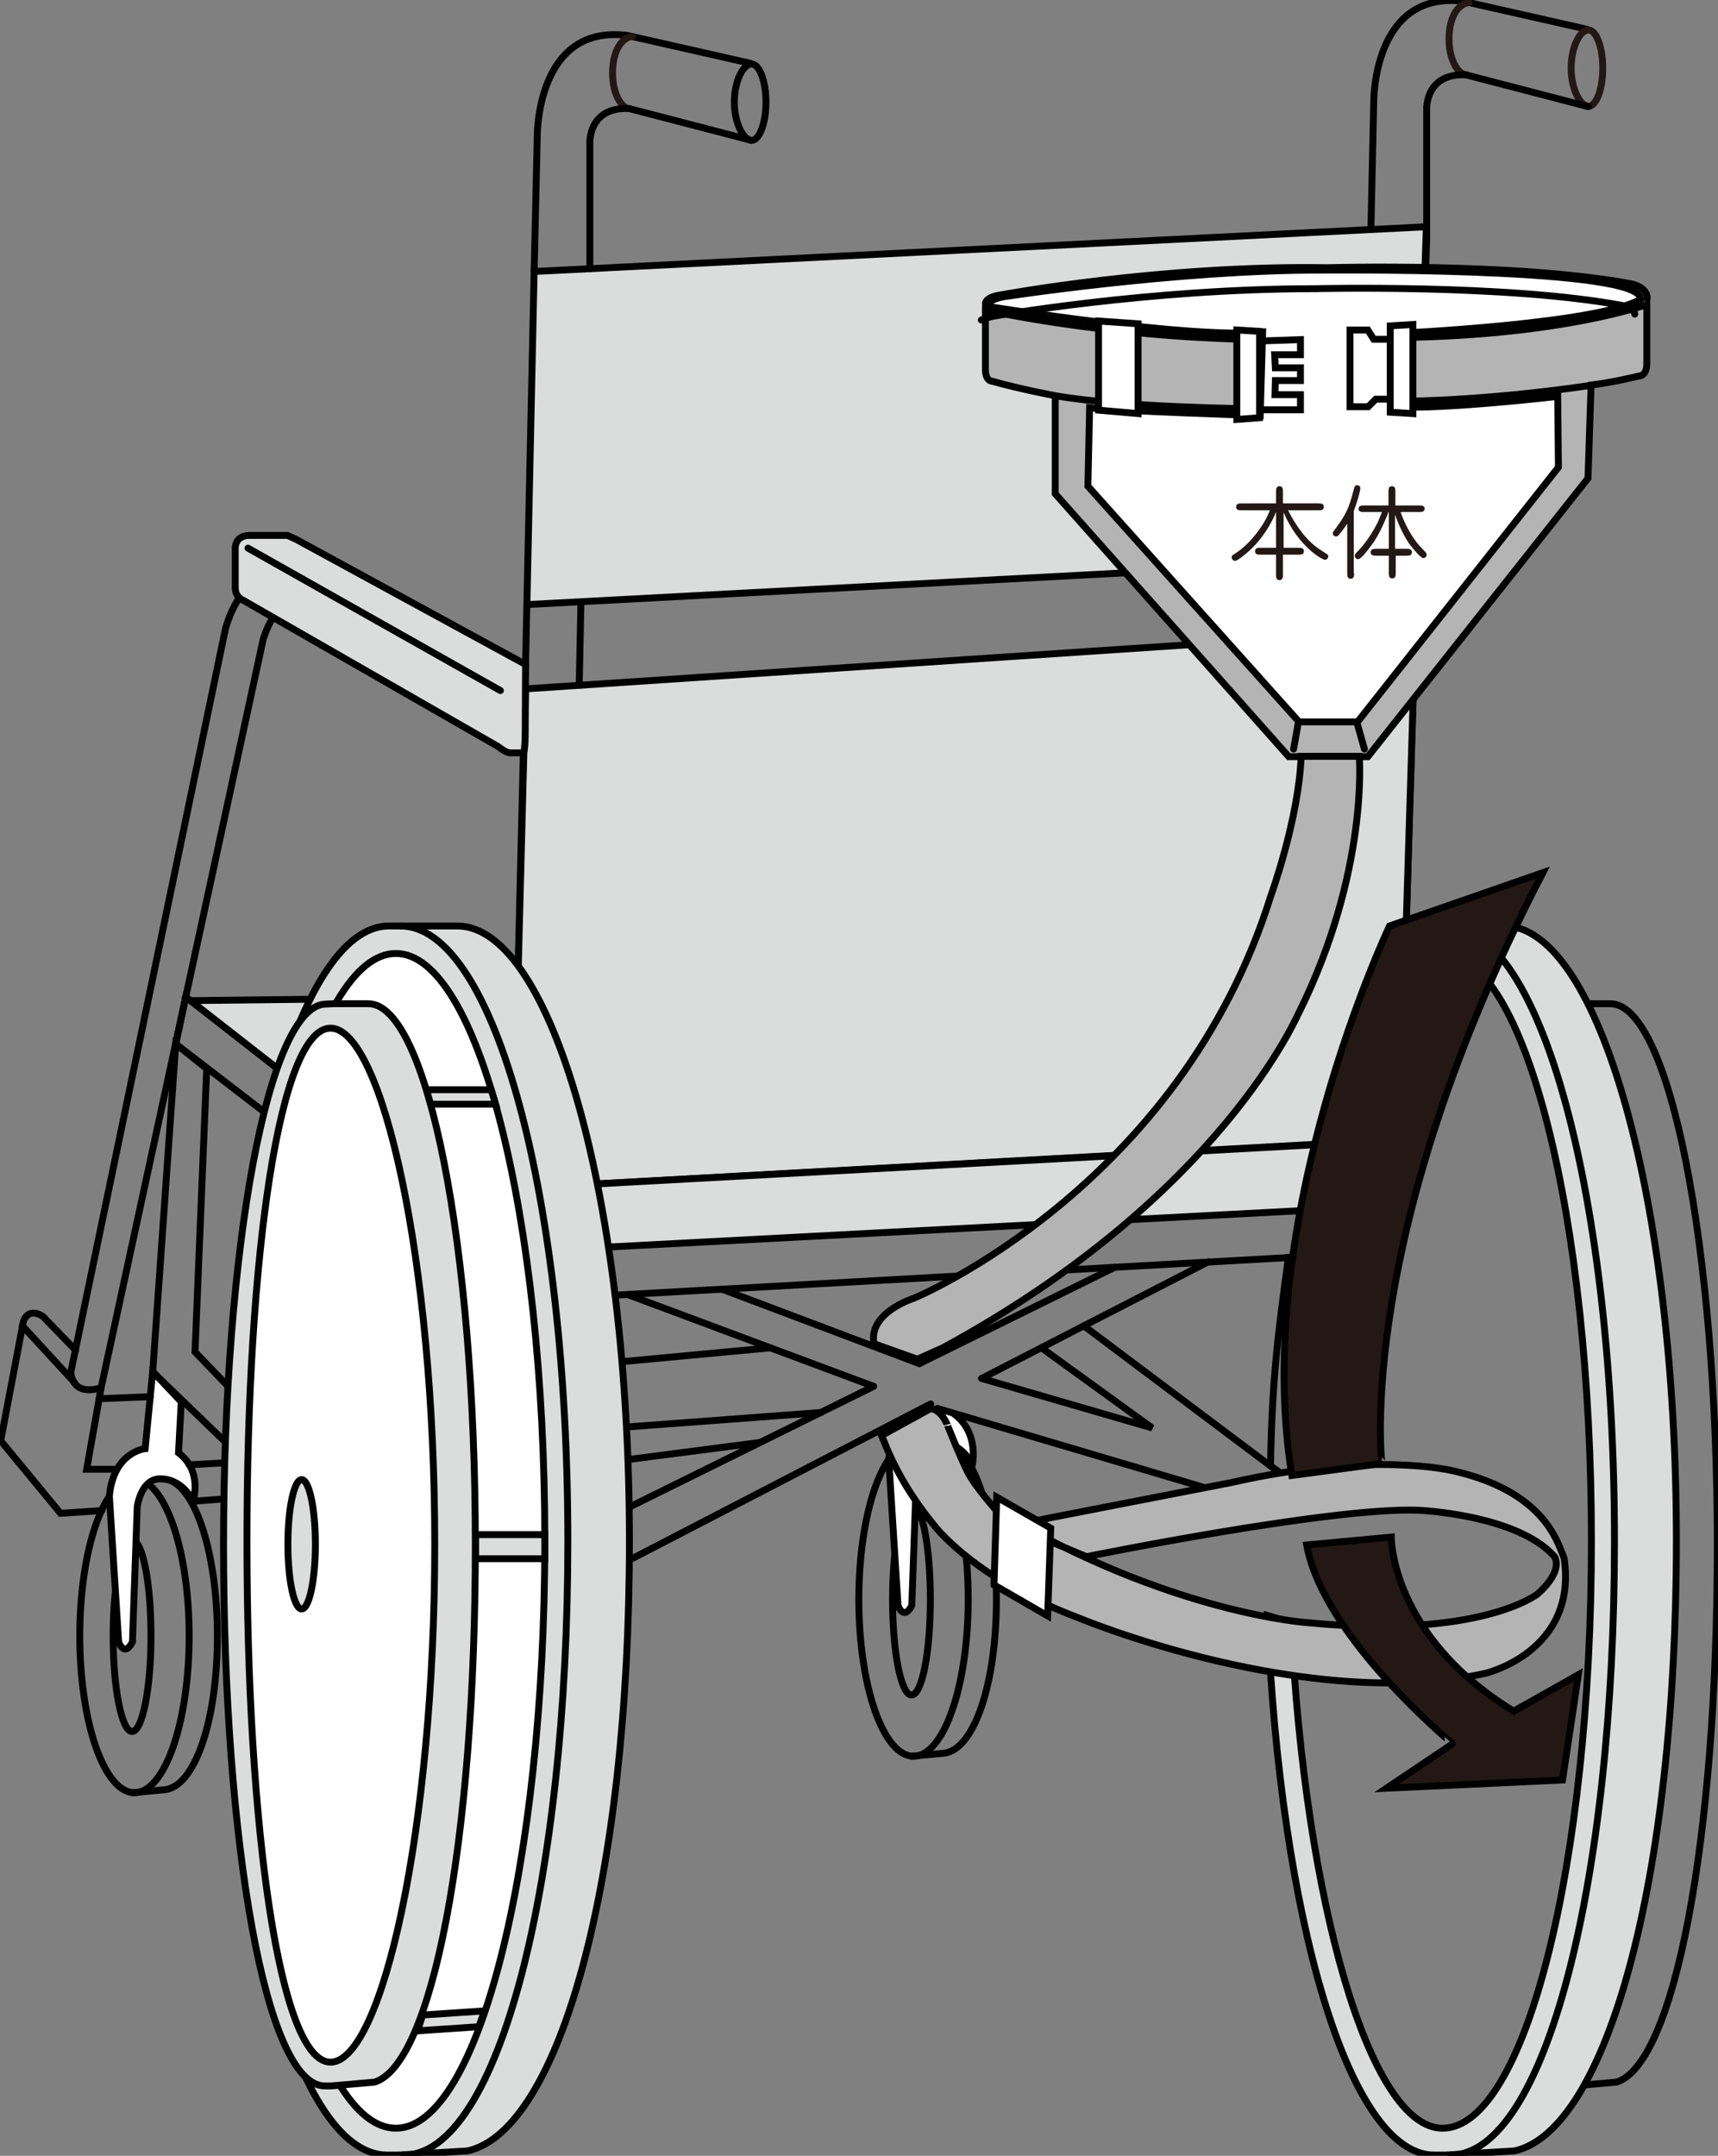 <?xml version="1.0" encoding="utf-8"?>
<!-- Generator: Adobe Illustrator 18.1.1, SVG Export Plug-In . SVG Version: 6.00 Build 0)  -->
<svg version="1.1" xmlns="http://www.w3.org/2000/svg" xmlns:xlink="http://www.w3.org/1999/xlink" x="0px" y="0px"
	 viewBox="0 0 499.5 626.5" enable-background="new 0 0 499.5 626.5" xml:space="preserve">
<rect x="0" y="0" width="499.5" height="626.5" fill="#808080" stroke="none"/>
<g id="レイヤー_1" display="none">
	<g display="inline">
		<path fill="none" stroke="#000000" stroke-width="2" stroke-linecap="round" d="M44.2,475.2c0,15.3-2.4,27.8-5.5,27.8
			c-3,0-5.5-12.4-5.5-27.8c0-15.3,2.5-27.7,5.5-27.7C41.7,447.5,44.2,459.9,44.2,475.2z"/>
		<ellipse fill="none" stroke="#000000" stroke-width="2" stroke-linecap="round" cx="39.3" cy="475.2" rx="15.9" ry="45.6"/>
		<path fill="none" stroke="#000000" stroke-width="2" stroke-linecap="round" d="M38.7,429.6h8.8c8.8,0,15.9,20.4,15.9,45.6
			c0,25.2-6.6,43.6-15,44.7l-9.6,0.9"/>
		<path fill="#FFFFFF" stroke="#000000" stroke-width="2" stroke-linecap="round" d="M52.9,407.3l-8.3-8.8l-2.2,22.3
			c0,0-9.2,0.9-10.4,13.8l2.7,42.4c0,0,1.6,4.6,4,0l1.4-39.2c0,0,1.1-8.8,7.4-8.1c0,0,5.5,0,8.8,6.5c0,0,3-8.5-4.2-14.1L52.9,407.3z
			"/>
		<path fill="none" stroke="#000000" stroke-width="2" stroke-linecap="round" d="M270.5,464.6c0,15.3-2.4,27.8-5.5,27.8
			c-3,0-5.5-12.4-5.5-27.8c0-15.3,2.5-27.7,5.5-27.7C268,436.9,270.5,449.3,270.5,464.6z"/>
		<ellipse fill="none" stroke="#000000" stroke-width="2" stroke-linecap="round" cx="265.6" cy="464.6" rx="15.9" ry="45.6"/>
		<path fill="none" stroke="#000000" stroke-width="2" stroke-linecap="round" d="M265,419.1h8.8c8.8,0,15.9,20.4,15.9,45.6
			c0,25.2-6.6,43.6-15,44.7l-9.6,0.9"/>
		<path fill="#FFFFFF" stroke="#000000" stroke-width="2" stroke-linecap="round" d="M268.8,409.1c0,0-9.3,2.1-10.4,14.9l2.7,42.4
			c0,0,1.6,4.6,4,0l1.4-39.2c0,0,1.1-8.8,7.4-8.1c0,0,5.5,0,8.8,6.5c0,0,2.1-9.2-5.2-14.7"/>
		<path fill="none" stroke="#000000" stroke-width="2" stroke-linecap="round" d="M81.2,166c0,0-10.4,0-15.4,16.6l-44.9,216
			c0,0,0,7.3,8.8,4.6l47-217.1c0,0,3.5-12.7,11.6-12.1L81.2,166z"/>
		<path fill="none" stroke="#000000" stroke-width="2" stroke-linecap="round" d="M22.2,392.3l-9.5-9.8c0,0-4-3-5.7,1.4l-6.6,34.6
			l17.4,21l12-0.8"/>
		<line fill="none" stroke="#000000" stroke-width="2" stroke-linecap="round" x1="6.8" y1="385.3" x2="21.8" y2="401.6"/>
		<polyline fill="none" stroke="#000000" stroke-width="2" stroke-linecap="round" points="29.7,403.2 25.5,426.9 34.3,426.9 		"/>
		<line fill="none" stroke="#000000" stroke-width="2" stroke-linecap="round" x1="29.1" y1="406.4" x2="43.9" y2="405.8"/>
		<line fill="none" stroke="#000000" stroke-width="2" stroke-linecap="round" x1="55.2" y1="425.6" x2="71.7" y2="424.6"/>
		<polyline fill="none" stroke="#000000" stroke-width="2" stroke-linecap="round" points="56.2,436.1 81.6,434.3 44.6,398.6 
			51.3,303.4 60.3,310.6 56.9,392.8 86.1,423.1 		"/>
		<polygon fill="none" stroke="#000000" stroke-width="2" stroke-linecap="round" points="54.2,289.7 149,363.6 148.4,378 
			51.3,303.4 		"/>
		<line fill="none" stroke="#000000" stroke-width="2" stroke-linecap="round" x1="67.7" y1="404.5" x2="91.9" y2="402.8"/>
		<path fill="none" stroke="#000000" stroke-width="2" stroke-linecap="round" d="M155.4,79.2l0.9-39c0,0-0.5-32.9,26.1-29.6
			l35.8,8.1"/>
		<polyline fill="#DBDCDC" stroke="#000000" stroke-width="2" stroke-linecap="round" points="148.2,386.9 152.8,196.4 152.9,193.2 
			155.4,79.2 414.5,66.2 411.3,162.1 153.3,175.9 155.4,79.2 		"/>
		<line fill="none" stroke="#000000" stroke-width="2" stroke-linecap="round" x1="163" y1="377.2" x2="162.3" y2="417.5"/>
		<line fill="none" stroke="#000000" stroke-width="2" stroke-linecap="round" x1="163.6" y1="345.3" x2="163" y2="362.9"/>
		<line fill="none" stroke="#000000" stroke-width="2" stroke-linecap="round" x1="169" y1="175.4" x2="168.4" y2="199.3"/>
		<line fill="none" stroke="#000000" stroke-width="2" stroke-linecap="round" x1="398.7" y1="163.9" x2="398.1" y2="183.1"/>
		<line fill="none" stroke="#000000" stroke-width="2" stroke-linecap="round" x1="165.4" y1="200.8" x2="163.3" y2="316.9"/>
		<polygon fill="none" stroke="#000000" stroke-width="2" stroke-linecap="round" points="149,363.6 406.2,350.2 406.2,363.6 
			148.4,378 		"/>
		<path fill="none" stroke="#000000" stroke-width="2" stroke-linecap="round" d="M206.8,387.9"/>
		<polyline fill="none" stroke="#000000" stroke-width="2" stroke-linecap="round" points="285,400.7 334.9,414.9 302.7,391.6 		"/>
		<line fill="none" stroke="#000000" stroke-width="2" stroke-linecap="round" x1="210.1" y1="374.6" x2="267.3" y2="396.2"/>
		<line fill="none" stroke="#000000" stroke-width="2" stroke-linecap="round" x1="254" y1="402.8" x2="182.4" y2="376.1"/>
		<polyline fill="none" stroke="#000000" stroke-width="2" stroke-linecap="round" points="386.5,456.5 356.7,434.2 269.7,408.6 		
			"/>
		<line fill="none" stroke="#000000" stroke-width="2" stroke-linecap="round" x1="267.3" y1="396.2" x2="324" y2="368.2"/>
		<line fill="none" stroke="#000000" stroke-width="2" stroke-linecap="round" x1="168.5" y1="445.1" x2="254" y2="402.8"/>
		<line fill="none" stroke="#000000" stroke-width="2" stroke-linecap="round" x1="269.7" y1="408.6" x2="170.5" y2="459.7"/>
		<line fill="none" stroke="#000000" stroke-width="2" stroke-linecap="round" x1="351.2" y1="366.7" x2="285.4" y2="400.5"/>
		<line fill="none" stroke="#000000" stroke-width="2" stroke-linecap="round" x1="315.1" y1="385.3" x2="386.5" y2="438.8"/>
		<line fill="none" stroke="#000000" stroke-width="2" stroke-linecap="round" x1="391.6" y1="364.4" x2="390.3" y2="447.9"/>
		<line fill="none" stroke="#000000" stroke-width="2" stroke-linecap="round" x1="406.7" y1="331.1" x2="403.8" y2="447.9"/>
		<polyline fill="none" stroke="#000000" stroke-width="2" stroke-linecap="round" points="221.1,419.1 177.9,424.6 162.2,412.1 		
			"/>
		<polyline fill="none" stroke="#000000" stroke-width="2" stroke-linecap="round" points="238.7,410.4 178.4,414.9 163,402.2 		"/>
		<line fill="none" stroke="#000000" stroke-width="2" stroke-linecap="round" x1="163" y1="397.3" x2="224" y2="391.6"/>
		<line fill="none" stroke="#000000" stroke-width="2" stroke-linecap="round" x1="178.4" y1="414.9" x2="178.4" y2="423.9"/>
		<path fill="none" stroke="#000000" stroke-width="2" stroke-linecap="round" d="M222.7,30c0,6.1-1.9,11.1-4.2,11.1
			c-2.3,0-4.9-5-4.9-11.1c0-6.1,2.6-11.1,4.9-11.1C220.9,18.9,222.7,23.9,222.7,30z"/>
		<path fill="none" stroke="#000000" stroke-width="2" stroke-linecap="round" d="M183.2,31.9c-2.3,0-5-4.2-5-10.3
			c0-7.8,3.6-10.6,5.9-10.6"/>
		<path fill="none" stroke="#000000" stroke-width="2" stroke-linecap="round" d="M218.6,41.2l-35.4-9.2c0,0-10.6-1.5-11.6,9.2v37.3
			"/>
		<path fill="none" stroke="#000000" stroke-width="2" stroke-linecap="round" d="M398.4,66.2l0.8-35.9c0,0-0.5-32.9,26.1-29.6
			l35.8,8.1"/>
		<path fill="none" stroke="#000000" stroke-width="2" stroke-linecap="round" d="M465.7,20.2c0,6.1-1.9,11.1-4.2,11.1
			c-2.3,0-4.9-5-4.9-11.1c0-6.1,2.6-11.1,4.9-11.1C463.8,9.1,465.7,14,465.7,20.2z"/>
		<path fill="none" stroke="#000000" stroke-width="2" stroke-linecap="round" d="M426.1,22.1c-2.3,0-5-4.2-5-10.3
			c0-7.8,3.6-10.6,5.9-10.6"/>
		<path fill="none" stroke="#000000" stroke-width="2" stroke-linecap="round" d="M461.5,31.3l-35.4-9.2c0,0-10.6-1.5-11.6,9.2v38.1
			l-7.8,261.7"/>
		<polygon fill="#DBDCDC" stroke="#000000" stroke-width="2" stroke-linecap="round" points="152.9,200.3 411.3,183.1 406.7,331.1 
			149.2,345.3 		"/>
		<polygon fill="#DBDCDC" stroke="#000000" stroke-width="2" stroke-linecap="round" points="150.6,289.7 55.6,290.8 149,363.6 		
			"/>
		<path fill="#DBDCDC" stroke="#000000" stroke-width="2" stroke-linecap="round" d="M163.3,344.4l228.9-12.5
			c-0.1,1.6-0.5,19-0.5,19l-228.5,12V344.4z"/>
		<g>
			<path fill="#DBDCDC" stroke="#000000" stroke-width="2" stroke-linecap="round" d="M116.6,269.1h16.5c27.6,0,50,79.9,50,178.5
				c0,98.6-20.4,171.4-47.1,177.1l-20.1,1.2l-3.2,0c-27.6,0-47.4-79.8-47.4-178.4c0-98.6,21.1-178.4,48-178.4L116.6,269.1z"/>
			<path fill="#FFFFFF" stroke="#000000" stroke-width="2" stroke-linecap="round" d="M158.5,447.6c0,94.2-19.4,170.5-43.3,170.5
				c-23.9,0-43.2-76.3-43.2-170.5c0-94.2,19.4-170.5,43.2-170.5C139.1,277.1,158.5,353.4,158.5,447.6z"/>
			<path fill="#DBDCDC" stroke="#000000" stroke-width="2" stroke-linecap="round" d="M97.1,291.8h10.2c17.1,0,31.1,70.3,31.1,157.1
				c0,86.8-12.7,150.8-29.2,155.9l-12.5,1.1l-2,0c-17.1,0-29.4-70.2-29.4-157c0-86.8,13.1-157,29.8-157L97.1,291.8z"/>
			<path fill="#FFFFFF" stroke="#000000" stroke-width="2" stroke-linecap="round" d="M126.5,448.6c0,82.9-15.4,150.3-30.2,150.3
				c-14.8,0-24.3-68.4-24.3-151.3c0-82.9,9.5-148.8,24.3-148.8C111.1,298.8,126.5,365.7,126.5,448.6z"/>
			<path fill="none" stroke="#000000" stroke-width="2" stroke-linecap="round" d="M116.6,269.2c27.6,0,48.7,79.9,48.7,178.4
				c0,98.6-20.1,178.3-47.7,178.3"/>
			<path fill="#DBDCDC" stroke="#000000" stroke-width="2" stroke-linecap="round" d="M91.9,448.6c0,10.4-1.8,18.8-4,18.8
				c-2.2,0-4-8.4-4-18.8c0-10.4,1.8-18.8,4-18.8C90.1,429.8,91.9,438.2,91.9,448.6z"/>
			<rect x="138.4" y="445.8" fill="#DBDCDC" stroke="#000000" stroke-width="2" stroke-linecap="round" width="20.1" height="7"/>
			<polygon fill="#DBDCDC" stroke="#000000" stroke-width="2" stroke-linecap="round" points="144.2,320.9 125.4,320.9 124.1,316.7 
				143,316.7 			"/>
			<polygon fill="#DBDCDC" stroke="#000000" stroke-width="2" stroke-linecap="round" points="139.3,588.7 121.5,589.9 123.1,585.2 
				141,584.1 			"/>
		</g>
		<path fill="none" stroke="#000000" stroke-width="2" stroke-linecap="round" d="M455.7,291.8l2.1-0.1H468
			c17.1,0,31.1,70.3,31.1,157.1c0,86.8-12.7,150.8-29.2,155.9l-12.5,1.1l-2,0"/>
		<path fill="#DBDCDC" stroke="#000000" stroke-width="2" stroke-linecap="round" d="M367.6,442.3c0.7,96,21.9,183.7,49,183.7l3.2,0
			l20.1-1.2c26.7-5.8,47.1-78.5,47.1-177.1c0-98.6-22.4-178.5-50-178.5h-16.5l-3.4,0.1c-3,0-5.9,1.3-8.7,2.9l-0.3,10.6
			c3.5-3.6,7.2-5.6,11-5.6c23.9,0,43.3,76.4,43.3,170.5c0,94.2-19.4,170.5-43.3,170.5c-22.8,0-43-82.2-44.6-170.5L367.6,442.3z"/>
		<path fill="none" stroke="#000000" stroke-width="2" stroke-linecap="round" d="M369.3,425.9c0.4-25.2,2.3-39.3,5.2-60.5l6.8-0.4
			c-3.2,22.9-4.9,39.1-6,65.4L369.3,425.9z"/>
		<path fill="none" stroke="#000000" stroke-width="2" stroke-linecap="round" d="M420.5,269.2c27.6,0,48.7,79.9,48.7,178.4
			c0,98.6-20.1,178.3-47.7,178.3"/>
		<path fill="#FFFFFF" stroke="#000000" stroke-width="2" stroke-linecap="round" d="M411.3,447.6c0,18.6-5.5,33.6-12.4,33.6
			c-6.8,0-12.4-15-12.4-33.6c0-18.6,5.5-33.6,12.4-33.6C405.7,414,411.3,429.1,411.3,447.6z"/>
		<path fill="#FFFFFF" stroke="#000000" stroke-width="2" stroke-linecap="round" d="M404.2,447.6c0,10.4-2.4,18.8-5.3,18.8
			c-2.9,0-5.3-8.4-5.3-18.8c0-10.4,2.4-18.8,5.3-18.8C401.8,428.8,404.2,437.3,404.2,447.6z"/>
		<g>
			<path fill="#DBDCDC" stroke="#000000" stroke-width="2" stroke-linecap="round" d="M152.9,193.2
				C152.9,193.2,152.9,190.2,152.9,193.2l-0.1,20.1c0,0,0,4.6-0.5,5.6h-3.9c-1.2,0-3.4-1.8-3.4-1.8l-74-42.4c0,0-2.4-0.8-2.4-3.7
				v-11.3c0,0-0.3-3.7,3.9-3.9h11.3c0,0,0,0,2.6,1.2L152.9,193.2z"/>
			<line fill="none" stroke="#000000" stroke-width="2" stroke-linecap="round" x1="72.3" y1="159.5" x2="145.6" y2="200.8"/>
		</g>
		<path fill="#B4B4B5" stroke="#000000" stroke-width="2" stroke-linecap="round" d="M263.2,94.1L263.2,94.1
			c20.1,3.5,57.7,3.8,57.7,3.8l0.6-20.1c-44.5-0.8-78.6-8.5-78.6-8.5v17.1c0,3.6,2,3.5,2,3.5C253,92.2,263.2,94.1,263.2,94.1v28.4
			l67.9,76.3h23L418,118l0.9-27.1c6.1-0.7,13.8-2.6,13.8-2.6c2.6-0.1,2.4-3.7,2.4-3.7l0-17.1c0,0-24.1,8.9-71.3,9.6l0.2,18.5
			c0,0,22.8,0.1,54.8-4.5"/>
		<path fill="#FFFFFF" stroke="#000000" stroke-width="2" stroke-linecap="round" d="M433.1,66.1l-0.3-1c-5.3-8.4-92.8-7.5-92.8-7.5
			c-41.9,0-92.2,7.8-92.2,7.8c-5.4,1.2-4,2.8-4,2.8s58.9,9.5,79.5,7.4l-0.7,24.3c0,0-42.5-1.4-49.6-2.3l-0.5,22.7l61.4,68.4h17
			l58.4-73.9l-0.2-20.6c0,0-33.3,3.9-47.1,3l0.1-21.3C361.9,76,420.2,73.4,433.1,66.1z"/>
		<polygon fill="#FFFFFF" stroke="#000000" stroke-width="2" stroke-linecap="round" points="360.4,98.8 367,99.2 367,73.4 
			360.4,73.8 		"/>
		<polyline fill="none" stroke="#000000" stroke-width="2" stroke-linecap="round" points="322.5,78.1 334.3,77.7 334.3,82.1 
			326.9,82.1 327,85.9 334.3,85.9 334.3,89.6 327.1,89.6 327,93.7 334.3,93.7 334.3,98.2 322.5,98.2 		"/>
		<polyline fill="none" stroke="#000000" stroke-width="2" stroke-linecap="round" points="359.4,77.6 355.6,77.6 354,75 348.8,75 
			348.8,97.3 354.1,97.3 356.2,95.1 359.4,95 		"/>
		<polygon fill="#FFFFFF" stroke="#000000" stroke-width="2" stroke-linecap="round" points="287.2,99.2 275.8,98.3 275.8,72.4 
			287.2,73.2 		"/>
		<polygon fill="#FFFFFF" stroke="#000000" stroke-width="2" stroke-linecap="round" points="322.5,100.5 315.9,100.9 315.9,75 
			322.5,75.4 		"/>
		<path fill="none" stroke="#000000" stroke-width="2" stroke-linecap="round" d="M241.6,72.1c0,0,0.5-0.3,3-1
			c0,0,45.3-8.1,93.8-8.1c0,0,55.9-1.4,89.5,4.9c0,0,3.5,1,3.5,2.5"/>
		<path fill="none" stroke="#000000" stroke-width="2" stroke-linecap="round" d="M242.8,67.4c0,0-0.4-2,4.5-2.7
			c0,0,46.6-8.7,94.9-7.9c0,0,54.7-1.6,88.3,4.7c0,0,4.5,0.9,4.5,4.1"/>
		<line fill="none" stroke="#000000" stroke-width="2" stroke-linecap="round" x1="333.8" y1="188.8" x2="332.3" y2="196.7"/>
		<line fill="none" stroke="#000000" stroke-width="2" stroke-linecap="round" x1="350.8" y1="188.8" x2="353" y2="196.7"/>
		<path fill="#B4B4B5" stroke="#000000" stroke-width="2" stroke-linecap="round" d="M416.1,280c45.9,27.4,59.5,52.2,59.5,52.2
			c27.3,48.2-14.8,61.6-14.8,61.6c-69.3,13.9-123.8-13-123.8-13c-24.2-14.3-15.3-30.2-15.3-30.2c8.9-16,52.5-0.2,52.5-0.2
			c29,8.8,78.1,32.5,78.1,32.5c18.2-4.5,19-19.1,19-19.1c5.4-21.9-27.5-48.4-27.5-48.4c-26.1-18.8-64.4-41.9-64.4-41.9
			s-23.5-13.3-34-28.4c0,0-11.6-11.5-11-46.6h17.4c0,0-1.6,32.7,16.3,48C368.2,246.5,383.1,260.2,416.1,280z"/>
		<path fill="#FFFFFF" stroke="#000000" stroke-width="2" stroke-linecap="round" d="M324.8,352.9c0,0,0.1,14.2,27.2,23.1
			c0,0,36.9,11.5,89.4,11.8l0,0c0,0-50.7-21.3-79.8-31.1C361.6,356.7,330.8,348,324.8,352.9L324.8,352.9z"/>
		<path fill="none" stroke="#000000" stroke-width="2" stroke-linecap="round" d="M464.7,376.5c0,0,20.8-8.5,16.3-33.2"/>
		<rect x="441.4" y="376" fill="#FFFFFF" stroke="#000000" stroke-width="2" stroke-linecap="round" width="14" height="23"/>
		<path fill="#231815" stroke="#000000" stroke-width="2" d="M367.6,323.9l6.2-25.8c0,0-66.3,2-109.4,70.8l-8.7-10.3l3.7,28.9
			l18.4-4.6l-8.1-7.7C269.7,375.2,305.4,331.4,367.6,323.9z"/>
	</g>
	<g display="inline">
		<path fill="#231815" d="M330.6,133.6h4.5c0.7,0,1.6,0,1.6,1c0,1-0.9,1-1.6,1h-4.5v5.7c0,0.7,0,1.7-1,1.7c-1,0-1-0.9-1-1.7v-5.7
			h-4.5c-0.7,0-1.6,0-1.6-1c0-1,0.9-1,1.6-1h4.5v-10.5c-0.3,0.9-2.5,6.5-7.8,11.4c-0.9,0.8-3.4,2.9-4.1,2.9c-0.4,0-1-0.4-1-1
			c0-0.4,0.1-0.6,0.5-0.8c1.3-0.8,4.6-2.9,7.8-7.7c1.3-1.8,2.1-3.4,2.8-5.2h-8.3c-0.7,0-1.6,0-1.6-1c0-1,0.9-1,1.6-1h10v-3.3
			c0-0.7,0-1.7,1-1.7c1,0,1,0.9,1,1.7v3.3h10.2c0.7,0,1.6,0,1.6,1c0,1-0.9,1-1.6,1H332c0.7,1.4,3.9,7.7,8.8,11.1
			c0.4,0.3,2.2,1.4,2.6,1.7c0.1,0.1,0.3,0.3,0.3,0.6c0,0.6-0.6,1-0.9,1c-1,0-7.9-4.1-12.1-13.8V133.6z"/>
		<path fill="#231815" d="M351.3,141c0,0.7,0,1.6-1,1.6c-1,0-1-0.9-1-1.6v-14.4c-1.4,2.1-2.3,3.1-2.4,3.2c-0.1,0.2-0.4,0.5-0.9,0.5
			c-0.5,0-0.9-0.4-0.9-0.9c0-0.2,0.1-0.4,0.3-0.7c3.1-4.2,4.3-6,5.7-11.7c0.3-1.1,0.4-1.6,1.1-1.6c0.4,0,0.9,0.3,0.9,0.8
			c0,1.1-1,4.4-1.9,6.7V141z M363.3,134h3.1c0.7,0,1.6,0,1.6,1c0,1-0.9,1-1.6,1h-3.1v5c0,0.7,0,1.6-1,1.6c-1,0-1-0.9-1-1.6v-5h-3.6
			c-0.7,0-1.7,0-1.7-1c0-1,0.9-1,1.7-1h3.6v-10.7h-0.1c-0.2,0.5-1.9,5.1-4.2,8.6c-1,1.4-3.6,5.1-4.6,5.1c-0.5,0-1-0.4-1-1
			c0-0.2,0-0.4,0.4-0.8c2.4-2.4,4.3-5.2,5.9-8.1c0.5-0.9,0.6-1.2,1.6-3.7h-5.2c-0.7,0-1.6,0-1.6-0.9c0-1,0.9-1,1.6-1h7.1v-4
			c0-0.7,0-1.6,1-1.6c1,0,1,0.9,1,1.6v4h6.9c0.7,0,1.6,0,1.6,0.9c0,1-0.8,1-1.6,1h-5.4c0.7,1.9,2,5.3,4.6,8.7
			c0.5,0.7,0.7,0.9,2.7,2.9c0.3,0.4,0.3,0.6,0.3,0.7c0,0.5-0.4,1-1,1c-0.7,0-2.8-2.5-4.1-4.2c-2.1-3.1-3.5-6.7-4.1-8.4V134z"/>
	</g>
</g>
<g id="レイヤー_2">
	<path fill="none" stroke="#000000" stroke-width="2" stroke-linecap="round" d="M43.9,475.4c0,15.3-2.5,27.8-5.5,27.8
		c-3,0-5.5-12.4-5.5-27.8c0-15.3,2.5-27.8,5.5-27.8C41.5,447.6,43.9,460.1,43.9,475.4z"/>
	<path fill="none" stroke="#000000" stroke-width="2" stroke-linecap="round" d="M55,475.4c0,25.2-7.1,45.6-15.9,45.6
		c-8.8,0-15.9-20.4-15.9-45.6c0-25.2,7.1-45.6,15.9-45.6C47.8,429.8,55,450.2,55,475.4z"/>
	<path fill="none" stroke="#000000" stroke-width="2" stroke-linecap="round" d="M38.5,429.8h8.8c8.8,0,15.9,20.4,15.9,45.6
		c0,25.2-6.7,43.6-15.1,44.7l-9.6,0.9"/>
	<path fill="#FFFFFF" stroke="#000000" stroke-width="2" stroke-linecap="round" d="M52.7,407.4l-8.3-8.8L42.2,421
		c0,0-9.2,0.9-10.4,13.8l2.7,42.4c0,0,1.6,4.6,4,0l1.4-39.3c0,0,1.1-8.8,7.4-8.1c0,0,5.6,0,8.8,6.5c0,0,3-8.6-4.2-14.1L52.7,407.4z"
		/>
	<path fill="none" stroke="#000000" stroke-width="2" stroke-linecap="round" d="M270.5,464.8c0,15.3-2.4,27.8-5.5,27.8
		c-3,0-5.5-12.4-5.5-27.8c0-15.3,2.5-27.8,5.5-27.8C268.1,437,270.5,449.5,270.5,464.8z"/>
	<path fill="none" stroke="#000000" stroke-width="2" stroke-linecap="round" d="M281.5,464.8c0,25.2-7.1,45.6-15.9,45.6
		c-8.8,0-15.9-20.4-15.9-45.6c0-25.2,7.1-45.6,15.9-45.6C274.4,419.2,281.5,439.6,281.5,464.8z"/>
	<path fill="none" stroke="#000000" stroke-width="2" stroke-linecap="round" d="M265,419.2h8.8c8.8,0,15.9,20.4,15.9,45.6
		c0,25.2-6.7,43.6-15.1,44.7l-9.6,0.9"/>
	<path fill="#FFFFFF" stroke="#000000" stroke-width="2" stroke-linecap="round" d="M268.8,409.3c0,0-9.3,2.1-10.4,14.9l2.7,42.4
		c0,0,1.6,4.6,4,0l1.4-39.3c0,0,1.1-8.8,7.4-8.1c0,0,5.6,0,8.8,6.5c0,0,2.1-9.2-5.2-14.7"/>
	<path fill="none" stroke="#000000" stroke-width="2" stroke-linecap="round" d="M81,165.9c0,0-10.4,0-15.4,16.6l-45,216.2
		c0,0,0,7.3,8.8,4.6l47.1-217.4c0,0,3.5-12.8,11.6-12.1L81,165.9z"/>
	<path fill="none" stroke="#000000" stroke-width="2" stroke-linecap="round" d="M22,392.4l-9.5-9.8c0,0-4-3-5.7,1.4l-6.6,34.7
		l17.4,21.1l12-0.8"/>
	<line fill="none" stroke="#000000" stroke-width="2" stroke-linecap="round" x1="6.5" y1="385.3" x2="21.6" y2="401.7"/>
	<polyline fill="none" stroke="#000000" stroke-width="2" stroke-linecap="round" points="29.4,403.3 25.2,427 34,427 	"/>
	<line fill="none" stroke="#000000" stroke-width="2" stroke-linecap="round" x1="28.8" y1="406.5" x2="43.7" y2="405.9"/>
	<line fill="none" stroke="#000000" stroke-width="2" stroke-linecap="round" x1="55" y1="425.7" x2="71.5" y2="424.8"/>
	<polyline fill="none" stroke="#000000" stroke-width="2" stroke-linecap="round" points="56,436.3 81.4,434.4 44.4,398.7 
		51.1,303.4 60.1,310.6 56.7,392.9 85.9,423.3 	"/>
	<polygon fill="none" stroke="#000000" stroke-width="2" stroke-linecap="round" points="54,289.7 148.8,363.7 148.3,378.1 
		51.1,303.4 	"/>
	<line fill="none" stroke="#000000" stroke-width="2" stroke-linecap="round" x1="67.5" y1="404.6" x2="91.7" y2="402.9"/>
	<path fill="none" stroke="#000000" stroke-width="2" stroke-linecap="round" d="M155.3,78.9l0.9-39c0,0-0.5-33,26.2-29.6l35.8,8.1"
		/>
	<polyline fill="#DBDCDC" stroke="#000000" stroke-width="2" stroke-linecap="round" points="148.1,387 152.7,196.2 152.8,193.1 
		155.3,78.9 414.7,65.9 411.5,162 153.2,175.7 155.3,78.9 	"/>
	<line fill="none" stroke="#000000" stroke-width="2" stroke-linecap="round" x1="162.9" y1="377.3" x2="162.2" y2="417.6"/>
	<line fill="none" stroke="#000000" stroke-width="2" stroke-linecap="round" x1="163.5" y1="345.4" x2="162.9" y2="363"/>
	<line fill="none" stroke="#000000" stroke-width="2" stroke-linecap="round" x1="168.9" y1="175.2" x2="168.4" y2="199.2"/>
	<line fill="none" stroke="#000000" stroke-width="2" stroke-linecap="round" x1="398.9" y1="163.8" x2="398.3" y2="183"/>
	<line fill="none" stroke="#000000" stroke-width="2" stroke-linecap="round" x1="165.3" y1="200.7" x2="163.2" y2="316.9"/>
	<polygon fill="none" stroke="#000000" stroke-width="2" stroke-linecap="round" points="148.8,363.7 406.4,350.2 406.4,363.7 
		148.3,378.1 	"/>
	<path fill="none" stroke="#000000" stroke-width="2" stroke-linecap="round" d="M206.7,388"/>
	<polyline fill="none" stroke="#000000" stroke-width="2" stroke-linecap="round" points="285.4,400.6 335,415 302.8,391.7 	"/>
	<line fill="none" stroke="#000000" stroke-width="2" stroke-linecap="round" x1="210" y1="374.7" x2="267.3" y2="396.3"/>
	<line fill="none" stroke="#000000" stroke-width="2" stroke-linecap="round" x1="254" y1="402.9" x2="182.4" y2="376.2"/>
	<polyline fill="none" stroke="#000000" stroke-width="2" stroke-linecap="round" points="367.8,442.5 356.9,434.3 272.5,409.3 	"/>
	<line fill="none" stroke="#000000" stroke-width="2" stroke-linecap="round" x1="267.3" y1="396.3" x2="324.1" y2="368.3"/>
	<line fill="none" stroke="#000000" stroke-width="2" stroke-linecap="round" x1="168.4" y1="445.2" x2="254" y2="402.9"/>
	<line fill="none" stroke="#000000" stroke-width="2" stroke-linecap="round" x1="270.6" y1="408" x2="170.4" y2="459.9"/>
	<line fill="none" stroke="#000000" stroke-width="2" stroke-linecap="round" x1="351.3" y1="366.7" x2="285.4" y2="400.6"/>
	<line fill="none" stroke="#000000" stroke-width="2" stroke-linecap="round" x1="315.1" y1="385.3" x2="375.5" y2="430.6"/>
	<line fill="none" stroke="#000000" stroke-width="2" stroke-linecap="round" x1="391.8" y1="364.5" x2="390.5" y2="437"/>
	<polyline fill="none" stroke="#000000" stroke-width="2" stroke-linecap="round" points="221,419.2 177.8,424.8 162.1,412.3 	"/>
	<polyline fill="none" stroke="#000000" stroke-width="2" stroke-linecap="round" points="238.7,410.5 178.3,415 162.9,402.3 	"/>
	<line fill="none" stroke="#000000" stroke-width="2" stroke-linecap="round" x1="162.9" y1="397.4" x2="224" y2="391.7"/>
	<line fill="none" stroke="#000000" stroke-width="2" stroke-linecap="round" x1="178.3" y1="415" x2="178.3" y2="424.1"/>
	<path fill="none" stroke="#000000" stroke-width="2" stroke-linecap="round" d="M222.7,29.7c0,6.1-1.9,11.1-4.2,11.1
		c-2.3,0-5-5-5-11.1c0-6.2,2.6-11.1,5-11.1C220.8,18.6,222.7,23.6,222.7,29.7z"/>
	<path fill="none" stroke="#231815" stroke-width="2" stroke-linecap="round" d="M183.1,31.6c-2.3,0-5-4.2-5-10.3
		c0-7.8,3.6-10.7,5.9-10.7"/>
	<path fill="none" stroke="#000000" stroke-width="2" stroke-linecap="round" d="M218.5,40.8l-35.4-9.2c0,0-10.6-1.5-11.6,9.2v37.3"
		/>
	<path fill="none" stroke="#000000" stroke-width="2" stroke-linecap="round" d="M398.6,65.9l0.8-35.9c0,0-0.5-33,26.2-29.6
		l35.8,8.1"/>
	<path fill="none" stroke="#231815" stroke-width="2" stroke-linecap="round" d="M466,19.8c0,6.2-1.9,11.1-4.2,11.1
		c-2.3,0-5-5-5-11.1c0-6.2,2.6-11.1,5-11.1C464.1,8.7,466,13.7,466,19.8z"/>
	<path fill="none" stroke="#231815" stroke-width="2" stroke-linecap="round" d="M426.3,21.7c-2.3,0-5-4.2-5-10.3
		c0-7.8,3.6-10.6,5.9-10.6"/>
	<path fill="none" stroke="#000000" stroke-width="2" stroke-linecap="round" d="M461.8,31l-35.4-9.2c0,0-10.6-1.5-11.6,9.2v38.2
		l-7.8,262"/>
	<polygon fill="#DBDCDC" stroke="#000000" stroke-width="2" stroke-linecap="round" points="152.8,200.2 411.5,183 406.9,331.2 
		149,345.4 	"/>
	<polygon fill="#DBDCDC" stroke="#000000" stroke-width="2" stroke-linecap="round" points="150.5,289.7 55.4,290.8 148.8,363.7 	
		"/>
	<path fill="#DBDCDC" stroke="#000000" stroke-width="2" stroke-linecap="round" d="M165.6,344.5l229.2-12.5c-0.1,1.6-0.5,19-0.5,19
		l-228.7,12V344.5z"/>
	<g>
		<path fill="#DBDCDC" stroke="#000000" stroke-width="2" stroke-linecap="round" d="M116.4,269.1h16.5c27.6,0,50.1,80,50.1,178.7
			c0,98.7-20.4,171.5-47.1,177.3l-20.1,1.2l-3.2,0c-27.6,0-47.5-79.9-47.5-178.6c0-98.7,21.1-178.6,48-178.6L116.4,269.1z"/>
		<path fill="#FFFFFF" stroke="#000000" stroke-width="2" stroke-linecap="round" d="M158.4,447.8c0,94.3-19.4,170.7-43.3,170.7
			c-23.9,0-43.3-76.4-43.3-170.7c0-94.3,19.4-170.7,43.3-170.7C139,277.1,158.4,353.5,158.4,447.8z"/>
		<path fill="#DBDCDC" stroke="#000000" stroke-width="2" stroke-linecap="round" d="M96.9,291.7h10.2c17.2,0,31.1,70.4,31.1,157.3
			c0,86.9-12.7,151-29.3,156.1l-12.5,1.1l-2,0C77.3,606.2,65,535.9,65,449c0-86.9,13.1-157.2,29.8-157.2L96.9,291.7z"/>
		<path fill="#FFFFFF" stroke="#000000" stroke-width="2" stroke-linecap="round" d="M126.4,448.8c0,83-15.4,150.5-30.3,150.5
			c-14.9,0-24.3-68.5-24.3-151.5c0-83,9.5-149,24.3-149C111,298.8,126.4,365.8,126.4,448.8z"/>
		<path fill="none" stroke="#000000" stroke-width="2" stroke-linecap="round" d="M116.4,269.1c27.6,0,48.7,80,48.7,178.7
			c0,98.7-20.1,178.5-47.7,178.5"/>
		<path fill="#DBDCDC" stroke="#000000" stroke-width="2" stroke-linecap="round" d="M91.7,448.8c0,10.4-1.8,18.8-4,18.8
			s-4-8.4-4-18.8c0-10.4,1.8-18.8,4-18.8S91.7,438.4,91.7,448.8z"/>
		<rect x="138.3" y="446" fill="#DBDCDC" stroke="#000000" stroke-width="2" stroke-linecap="round" width="20.1" height="7"/>
		<polygon fill="#DBDCDC" stroke="#000000" stroke-width="2" stroke-linecap="round" points="144.1,320.9 125.2,320.9 124,316.7 
			142.8,316.7 		"/>
		<polygon fill="#DBDCDC" stroke="#000000" stroke-width="2" stroke-linecap="round" points="139.2,589 121.4,590.2 122.9,585.6 
			140.9,584.4 		"/>
	</g>
	<path fill="none" stroke="#000000" stroke-width="2" stroke-linecap="round" d="M455.9,291.8l2.1-0.1h10.2
		c17.2,0,31.1,70.4,31.1,157.3c0,86.9-12.7,151-29.3,156.1l-12.5,1.1l-2,0"/>
	<path fill="#DBDCDC" stroke="#000000" stroke-width="2" stroke-linecap="round" d="M375.4,471.5c3.9,80.8,22.8,147,44,147
		c23.9,0,43.3-76.4,43.3-170.7c0-94.3-19.4-170.7-43.3-170.7c-3.8,0-7.5,1.9-11,5.6l0.3-10.6c2.8-1.5,5.7-2.9,8.7-2.9l3.4-0.1h16.5
		c27.6,0,50.1,80,50.1,178.7c0,98.7-20.4,171.5-47.1,177.3l-20.1,1.2l-3.2,0c-25,0-44.9-69.9-48.5-156.8L375.4,471.5z"/>
	<path fill="none" stroke="#000000" stroke-width="2" stroke-linecap="round" d="M369.4,426c0.4-25.2,2.3-39.3,5.2-60.6l6.9-0.4
		c-3.2,22.9-4.9,39.2-6,65.5L369.4,426z"/>
	<path fill="none" stroke="#000000" stroke-width="2" stroke-linecap="round" d="M420.7,269.1c27.6,0,48.7,80,48.7,178.7
		c0,98.7-20.1,178.5-47.7,178.5"/>
	<g>
		<path fill="#DBDCDC" stroke="#000000" stroke-width="2" stroke-linecap="round" d="M152.8,193.1
			C152.8,193.1,152.8,190,152.8,193.1l-0.1,20.1c0,0,0,4.6-0.5,5.6h-3.9c-1.2,0-3.4-1.8-3.4-1.8l-74.1-42.5c0,0-2.4-0.8-2.4-3.7
			v-11.3c0,0-0.3-3.7,3.9-3.9h11.3c0,0,0,0,2.6,1.2L152.8,193.1z"/>
		<line fill="none" stroke="#000000" stroke-width="2" stroke-linecap="round" x1="72.1" y1="159.3" x2="145.5" y2="200.7"/>
	</g>
	<g>
		<path fill="#B4B4B5" stroke="#000000" stroke-width="2" stroke-linecap="round" d="M306.8,115L306.8,115
			c20.1,3.5,57.8,3.8,57.8,3.8l0.6-20.1c-44.6-0.8-78.7-8.6-78.7-8.6v17.2c0,3.6,2,3.5,2,3.5C296.6,113.1,306.8,115,306.8,115v28.5
			l67.9,76.4h23l64-80.9l0.9-27.1c6.1-0.7,13.8-2.6,13.8-2.6c2.6-0.1,2.4-3.7,2.4-3.7l0-17.1c0,0-24.2,8.9-71.4,9.6l0.2,18.5
			c0,0,22.8,0.1,54.9-4.6"/>
		<path fill="#FFFFFF" stroke="#000000" stroke-width="2" stroke-linecap="round" d="M477,87l-0.3-1c-5.3-8.4-92.9-7.5-92.9-7.5
			c-42,0-92.3,7.8-92.3,7.8c-5.4,1.2-4,2.8-4,2.8s59,9.5,79.6,7.4l-0.7,24.3c0,0-42.6-1.4-49.6-2.3l-0.5,22.8l61.4,68.5h17l58.4-74
			l-0.2-20.6c0,0-33.4,3.9-47.2,3l0.1-21.3C405.7,96.9,464,94.3,477,87z"/>
		<polygon fill="#FFFFFF" stroke="#000000" stroke-width="2" stroke-linecap="round" points="404.2,119.8 410.8,120.2 410.8,94.3 
			404.2,94.7 		"/>
		<polyline fill="none" stroke="#000000" stroke-width="2" stroke-linecap="round" points="366.2,99.1 378.1,98.7 378.1,103.1 
			370.6,103.1 370.8,106.9 378.1,106.9 378.1,110.6 370.8,110.6 370.7,114.7 378.1,114.7 378.1,119.1 366.2,119.1 		"/>
		<polyline fill="none" stroke="#000000" stroke-width="2" stroke-linecap="round" points="403.2,98.6 399.4,98.6 397.7,95.9 
			392.5,95.9 392.5,118.2 397.8,118.2 400,116 403.2,116 		"/>
		<polygon fill="#FFFFFF" stroke="#000000" stroke-width="2" stroke-linecap="round" points="330.9,120.2 319.4,119.2 319.4,93.3 
			330.9,94.1 		"/>
		<polygon fill="#FFFFFF" stroke="#000000" stroke-width="2" stroke-linecap="round" points="366.2,121.4 359.6,121.9 359.6,95.9 
			366.2,96.3 		"/>
		<path fill="none" stroke="#000000" stroke-width="2" stroke-linecap="round" d="M285.3,93c0,0,0.5-0.3,3-1c0,0,45.3-8.1,93.9-8.1
			c0,0,56-1.4,89.6,4.9c0,0,3.5,1,3.5,2.5"/>
		<path fill="none" stroke="#000000" stroke-width="2" stroke-linecap="round" d="M286.5,88.4c0,0-0.4-2,4.5-2.7
			c0,0,46.6-8.7,95-7.9c0,0,54.8-1.6,88.4,4.7c0,0,4.5,0.9,4.5,4.1"/>
		<line fill="none" stroke="#000000" stroke-width="2" stroke-linecap="round" x1="377.5" y1="209.9" x2="376.1" y2="217.7"/>
		<line fill="none" stroke="#000000" stroke-width="2" stroke-linecap="round" x1="394.5" y1="209.9" x2="396.7" y2="217.7"/>
	</g>
	<path fill="#B4B4B5" stroke="#000000" stroke-width="2" d="M274.1,391.7l-7.4,3.3l-12.6-4.5c-1.7-9.1,11.6-13.2,11.6-13.2
		s77.3-32,103.8-117c0,0,8.1-22.2,8.8-40.5h16.9c0,0,2.8,33.4-17.5,74.4C377.5,294.2,355.7,347.4,274.1,391.7z"/>
	<path fill="#B4B4B5" stroke="#000000" stroke-width="2" stroke-linecap="round" d="M281.4,427.9c2,4,8.3,11.1,8.3,11.1
		c50.6,30.1,90.7,32.6,90.7,32.6c50.3,4.8,66.7-8.4,66.7-8.4c7.9-7.1,4.8-10.9,4.8-10.9c-10.9-12.2-39.5-13.4-39.5-13.4
		c-25.2-1-96.5,13.5-96.5,13.5l-21.7-9.1c4.8-1,63.6-12.4,63.6-12.4c41.2-9.4,64.9-3.4,64.9-3.4c25.7,5.9,29.9,20,31.7,24.4
		c0.3,0.7,0.4,1.2,0.4,1.2c3.8,26.9-22.9,33.2-22.9,33.2c-51.9,11.4-117.5-15.8-117.5-15.8c-20.5-7.7-33.1-16.8-40.9-25
		c0,0-10.5-11.3-16.3-26.2l-0.9-2.1l14.2-7.8l0,0c0,0,2.7-0.2,4.8,4.4C275.3,413.7,278.8,422.7,281.4,427.9z"/>
	<polygon fill="#FFFFFF" stroke="#000000" stroke-width="2" stroke-linecap="round" points="304.6,469.6 289,460.6 289.8,435.1 
		305.5,444.1 	"/>
	<path fill="#231815" stroke="#000000" stroke-width="2" d="M448.6,253.6l-44.6,15.5c0,0-40.5,85.1-28.4,159.7l26.2-3.5
		C401.7,425.3,393.8,359,448.6,253.6z"/>
	<path fill="#231815" stroke="#000000" stroke-width="2" d="M379.9,449l24.6-2.3c0,0-0.2,28.7,35.6,50.6l18.8-10.6l-4.6,30.6
		l-51.2,2.4l19.2-12.9C422.4,506.7,384.9,476.1,379.9,449z"/>
	<g>
		<path fill="#231815" d="M373,159.2h4.5c0.7,0,1.6,0,1.6,1c0,1-0.9,1-1.6,1H373v5.7c0,0.7,0,1.7-1,1.7c-1,0-1-0.9-1-1.7v-5.7h-4.5
			c-0.7,0-1.6,0-1.6-1c0-1,0.9-1,1.6-1h4.5v-10.5c-0.3,0.9-2.5,6.5-7.8,11.4c-0.9,0.8-3.4,2.9-4.1,2.9c-0.4,0-1-0.4-1-1
			c0-0.4,0.1-0.6,0.5-0.8c1.3-0.8,4.6-3,7.8-7.7c1.3-1.8,2.1-3.4,2.8-5.2H361c-0.7,0-1.6,0-1.6-1c0-1,0.9-1,1.6-1H371v-3.3
			c0-0.7,0-1.7,1-1.7c1,0,1,0.9,1,1.7v3.3h10.3c0.7,0,1.6,0,1.6,1c0,1-0.9,1-1.6,1h-8.8c0.7,1.4,3.9,7.7,8.8,11.1
			c0.4,0.3,2.2,1.4,2.6,1.7c0.1,0.1,0.3,0.3,0.3,0.6c0,0.6-0.6,1-0.9,1c-1,0-8-4.1-12.1-13.8V159.2z"/>
		<path fill="#231815" d="M393.7,166.6c0,0.7,0,1.6-1,1.6c-1,0-1-0.9-1-1.6v-14.4c-1.4,2.1-2.3,3.1-2.4,3.2
			c-0.1,0.2-0.4,0.5-0.9,0.5c-0.5,0-0.9-0.4-0.9-0.9c0-0.2,0.1-0.4,0.3-0.7c3.1-4.2,4.3-6,5.7-11.7c0.3-1.1,0.4-1.6,1.1-1.6
			c0.4,0,0.9,0.3,0.9,0.8c0,1.1-1,4.4-1.9,6.7V166.6z M405.8,159.5h3.1c0.7,0,1.6,0,1.6,1c0,1-0.9,1-1.6,1h-3.1v5c0,0.7,0,1.6-1,1.6
			c-1,0-1-0.9-1-1.6v-5h-3.6c-0.7,0-1.7,0-1.7-1c0-1,0.9-1,1.7-1h3.6v-10.7h-0.1c-0.2,0.5-1.9,5.1-4.2,8.6c-1,1.4-3.6,5.1-4.6,5.1
			c-0.5,0-1-0.4-1-1c0-0.2,0-0.4,0.4-0.8c2.4-2.4,4.3-5.2,5.9-8.2c0.5-0.9,0.6-1.2,1.6-3.7h-5.2c-0.7,0-1.6,0-1.6-0.9
			c0-1,0.9-1,1.6-1h7.1v-4c0-0.7,0-1.6,1-1.6c1,0,1,0.9,1,1.6v4h6.9c0.7,0,1.6,0,1.6,0.9c0,1-0.9,1-1.6,1h-5.4
			c0.7,1.9,2,5.3,4.6,8.7c0.5,0.7,0.7,0.9,2.7,3c0.3,0.4,0.3,0.6,0.3,0.7c0,0.5-0.4,1-1,1c-0.7,0-2.8-2.5-4.1-4.2
			c-2.1-3.1-3.5-6.7-4.1-8.4V159.5z"/>
	</g>
</g>
<g id="レイヤー_3" display="none">
	<g display="inline">
		<path fill="none" stroke="#000000" stroke-width="2" stroke-linecap="round" d="M41.3,460.5c0,13.9-2.2,25.2-5,25.2
			c-2.7,0-5-11.3-5-25.2c0-13.9,2.2-25.2,5-25.2C39,435.3,41.3,446.5,41.3,460.5z"/>
		<path fill="none" stroke="#000000" stroke-width="2" stroke-linecap="round" d="M51.3,460.5c0,22.9-6.5,41.4-14.4,41.4
			c-8,0-14.4-18.6-14.4-41.4c0-22.9,6.5-41.4,14.4-41.4C44.8,419,51.3,437.6,51.3,460.5z"/>
		<path fill="none" stroke="#000000" stroke-width="2" stroke-linecap="round" d="M36.3,419h8c8,0,14.4,18.6,14.4,41.4
			c0,22.9-6,39.6-13.7,40.6l-8.7,0.8"/>
		<path fill="#FFFFFF" stroke="#000000" stroke-width="2" stroke-linecap="round" d="M49.2,398.8l-7.6-8l-2,20.2
			c0,0-8.4,0.8-9.4,12.5l2.4,38.5c0,0,1.5,4.1,3.6,0l1.2-35.7c0,0,1-8,6.7-7.4c0,0,5,0,8,5.9c0,0,2.8-7.8-3.8-12.8L49.2,398.8z"/>
		<path fill="none" stroke="#000000" stroke-width="2" stroke-linecap="round" d="M74.9,179.5c0,0-9.5,0-14,15.1L20.1,390.8
			c0,0,0,6.6,8,4.2l42.7-197.3c0,0,3.2-11.6,10.6-11L74.9,179.5z"/>
		<path fill="none" stroke="#000000" stroke-width="2" stroke-linecap="round" d="M21.3,385.1l-8.6-8.9c0,0-3.6-2.7-5.2,1.3l-6,31.5
			l15.8,19.1l10.9-0.7"/>
		<line fill="none" stroke="#000000" stroke-width="2" stroke-linecap="round" x1="7.3" y1="378.7" x2="20.9" y2="393.5"/>
		<polyline fill="none" stroke="#000000" stroke-width="2" stroke-linecap="round" points="28.1,395 24.2,416.6 32.2,416.6 		"/>
		<line fill="none" stroke="#000000" stroke-width="2" stroke-linecap="round" x1="27.6" y1="397.9" x2="41" y2="397.4"/>
		<line fill="none" stroke="#000000" stroke-width="2" stroke-linecap="round" x1="51.3" y1="415.4" x2="66.3" y2="414.5"/>
		<polyline fill="none" stroke="#000000" stroke-width="2" stroke-linecap="round" points="52.2,424.9 75.3,423.2 41.7,390.8 
			47.7,304.3 56,310.9 52.8,385.6 79.3,413.1 		"/>
		<polygon fill="none" stroke="#000000" stroke-width="2" stroke-linecap="round" points="50.4,291.9 136.5,359.1 136,372.1 
			47.7,304.3 		"/>
		<line fill="none" stroke="#000000" stroke-width="2" stroke-linecap="round" x1="62.7" y1="396.2" x2="84.6" y2="394.6"/>
		<path fill="none" stroke="#000000" stroke-width="2" stroke-linecap="round" d="M142.4,100.6l0.8-35.4c0,0-0.4-29.9,23.8-26.9
			l32.5,7.4"/>
		<polyline fill="#DBDCDC" stroke="#000000" stroke-width="2" stroke-linecap="round" points="135.8,380.2 140,207 140.1,204.2 
			142.4,100.6 377.8,88.8 374.9,175.9 140.4,188.4 142.4,100.6 		"/>
		<line fill="none" stroke="#000000" stroke-width="2" stroke-linecap="round" x1="149.3" y1="371.4" x2="148.6" y2="408"/>
		<line fill="none" stroke="#000000" stroke-width="2" stroke-linecap="round" x1="149.8" y1="342.4" x2="149.3" y2="358.4"/>
		<line fill="none" stroke="#000000" stroke-width="2" stroke-linecap="round" x1="154.7" y1="188" x2="154.2" y2="209.7"/>
		<line fill="none" stroke="#000000" stroke-width="2" stroke-linecap="round" x1="363.5" y1="177.6" x2="362.9" y2="195"/>
		<line fill="none" stroke="#000000" stroke-width="2" stroke-linecap="round" x1="151.4" y1="211.1" x2="149.5" y2="316.6"/>
		<polygon fill="none" stroke="#000000" stroke-width="2" stroke-linecap="round" points="136.5,359.1 370.3,346.8 370.3,359 
			136,372.1 		"/>
		<path fill="none" stroke="#000000" stroke-width="2" stroke-linecap="round" d="M189,381.1"/>
		<polyline fill="none" stroke="#000000" stroke-width="2" stroke-linecap="round" points="259.5,392.6 305.5,405.6 277.6,385.4 		
			"/>
		<polyline fill="none" stroke="#000000" stroke-width="2" stroke-linecap="round" points="352.4,443.4 325.3,423.2 246.2,399.9 		
			"/>
		<line fill="none" stroke="#000000" stroke-width="2" stroke-linecap="round" x1="295.6" y1="363.2" x2="244.1" y2="390.4"/>
		<line fill="none" stroke="#000000" stroke-width="2" stroke-linecap="round" x1="320.3" y1="361.8" x2="259.5" y2="395.4"/>
		<line fill="none" stroke="#000000" stroke-width="2" stroke-linecap="round" x1="289.5" y1="379.2" x2="352.4" y2="427.4"/>
		<line fill="none" stroke="#000000" stroke-width="2" stroke-linecap="round" x1="357.1" y1="359.8" x2="355.8" y2="435.6"/>
		<line fill="none" stroke="#000000" stroke-width="2" stroke-linecap="round" x1="370.7" y1="329.5" x2="368.1" y2="435.6"/>
		<polyline fill="none" stroke="#000000" stroke-width="2" stroke-linecap="round" points="206.8,409.7 162.8,414.5 148.5,403.1 		
			"/>
		<polyline fill="none" stroke="#000000" stroke-width="2" stroke-linecap="round" points="218,401.5 163.3,405.6 149.3,394.1 		"/>
		<line fill="none" stroke="#000000" stroke-width="2" stroke-linecap="round" x1="149.3" y1="389.7" x2="204.7" y2="384.5"/>
		<line fill="none" stroke="#000000" stroke-width="2" stroke-linecap="round" x1="163.3" y1="405.6" x2="163.3" y2="413.9"/>
		<path fill="none" stroke="#000000" stroke-width="2" stroke-linecap="round" d="M203.6,55.9c0,5.6-1.7,10.1-3.8,10.1
			c-2.1,0-4.5-4.5-4.5-10.1c0-5.6,2.4-10.1,4.5-10.1C201.9,45.8,203.6,50.3,203.6,55.9z"/>
		<path fill="none" stroke="#000000" stroke-width="2" stroke-linecap="round" d="M167.6,57.6c-2.1,0-4.5-3.8-4.5-9.4
			c0-7.1,3.2-9.7,5.3-9.7"/>
		<path fill="none" stroke="#000000" stroke-width="2" stroke-linecap="round" d="M199.8,66l-32.2-8.4c0,0-9.7-1.4-10.6,8.4v33.9"/>
		<path fill="none" stroke="#000000" stroke-width="2" stroke-linecap="round" d="M363.2,88.8l0.8-32.6c0,0-0.4-29.9,23.8-26.9
			l32.5,7.4"/>
		<path fill="none" stroke="#000000" stroke-width="2" stroke-linecap="round" d="M424.4,46.9c0,5.6-1.7,10.1-3.8,10.1
			c-2.1,0-4.5-4.5-4.5-10.1c0-5.6,2.4-10.1,4.5-10.1C422.7,36.8,424.4,41.3,424.4,46.9z"/>
		<path fill="none" stroke="#000000" stroke-width="2" stroke-linecap="round" d="M388.4,48.6c-2.1,0-4.5-3.8-4.5-9.4
			c0-7.1,3.3-9.7,5.4-9.7"/>
		<path fill="none" stroke="#000000" stroke-width="2" stroke-linecap="round" d="M420.6,57l-32.2-8.4c0,0-9.6-1.4-10.6,8.4v34.6
			l-7.1,237.8"/>
		<polygon fill="#DBDCDC" stroke="#000000" stroke-width="2" stroke-linecap="round" points="140.1,210.7 374.9,195 370.7,329.5 
			136.7,342.4 		"/>
		<polygon fill="#DBDCDC" stroke="#000000" stroke-width="2" stroke-linecap="round" points="138,291.9 51.6,292.9 136.5,359.1 		
			"/>
		<path fill="#DBDCDC" stroke="#000000" stroke-width="2" stroke-linecap="round" d="M149.5,341.6l208.1-11.4
			c-0.1,1.5-0.4,17.2-0.4,17.2l-207.6,10.9V341.6z"/>
		<g>
			<path fill="#DBDCDC" stroke="#000000" stroke-width="2" stroke-linecap="round" d="M107.1,273.2h15c25.1,0,45.4,72.6,45.4,162.2
				s-18.5,155.7-42.8,161l-18.3,1.1l-2.9,0c-25.1,0-43.1-72.5-43.1-162.1S79.5,273.2,104,273.2L107.1,273.2z"/>
			<path fill="#FFFFFF" stroke="#000000" stroke-width="2" stroke-linecap="round" d="M145.2,435.4c0,85.6-17.6,155-39.3,155
				c-21.7,0-39.3-69.4-39.3-155c0-85.6,17.6-155,39.3-155C127.6,280.4,145.2,349.8,145.2,435.4z"/>
			<path fill="#DBDCDC" stroke="#000000" stroke-width="2" stroke-linecap="round" d="M89.4,293.7h9.3c15.6,0,28.2,63.9,28.2,142.8
				c0,78.9-11.5,137-26.6,141.7l-11.4,1l-1.8,0c-15.6,0-26.8-63.8-26.8-142.7c0-78.8,11.9-142.7,27.1-142.7L89.4,293.7z"/>
			<path fill="#FFFFFF" stroke="#000000" stroke-width="2" stroke-linecap="round" d="M116.1,436.3c0,75.3-14,136.6-27.5,136.6
				c-13.5,0-22.1-62.2-22.1-137.5c0-75.3,8.6-135.3,22.1-135.3C102.1,300.1,116.1,361,116.1,436.3z"/>
			<path fill="none" stroke="#000000" stroke-width="2" stroke-linecap="round" d="M107.1,273.2c25.1,0,44.2,72.6,44.2,162.2
				S133,597.5,108,597.5"/>
			<path fill="#DBDCDC" stroke="#000000" stroke-width="2" stroke-linecap="round" d="M84.7,436.3c0,9.4-1.6,17.1-3.6,17.1
				c-2,0-3.6-7.6-3.6-17.1s1.6-17.1,3.6-17.1C83,419.2,84.7,426.9,84.7,436.3z"/>
			<rect x="126.9" y="433.8" fill="#DBDCDC" stroke="#000000" stroke-width="2" stroke-linecap="round" width="18.2" height="6.4"/>
			<polygon fill="#DBDCDC" stroke="#000000" stroke-width="2" stroke-linecap="round" points="132.2,320.2 115.1,320.2 113.9,316.4 
				131,316.4 			"/>
			<polygon fill="#DBDCDC" stroke="#000000" stroke-width="2" stroke-linecap="round" points="127.7,563.6 111.6,564.7 113,560.5 
				129.3,559.4 			"/>
		</g>
		<path fill="none" stroke="#000000" stroke-width="2" stroke-linecap="round" d="M415.2,293.8l1.9-0.1h9.3
			c15.6,0,28.2,63.9,28.2,142.8c0,78.9-11.5,137-26.6,141.7l-11.3,1l-1.8,0"/>
		<path fill="#DBDCDC" stroke="#000000" stroke-width="2" stroke-linecap="round" d="M335.2,430.5c0.7,87.2,19.9,167,44.5,167l2.9,0
			l18.3-1.1c24.3-5.3,42.8-71.4,42.8-161s-20.4-162.2-45.4-162.2h-15l-3,0.1c-2.7,0-5.4,1.2-7.9,2.6l-0.2,9.6
			c3.2-3.3,6.5-5.1,10-5.1c21.7,0,39.3,69.4,39.3,155c0,85.6-17.6,155-39.3,155c-20.7,0-39.1-74.7-40.5-155L335.2,430.5z"/>
		<path fill="none" stroke="#000000" stroke-width="2" stroke-linecap="round" d="M336.8,415.7c0.4-22.9,2.1-35.7,4.7-55l6.2-0.3
			c-2.9,20.8-4.5,35.6-5.5,59.5L336.8,415.7z"/>
		<path fill="none" stroke="#000000" stroke-width="2" stroke-linecap="round" d="M383.3,273.2c25.1,0,44.2,72.6,44.2,162.2
			s-18.2,162.1-43.3,162.1"/>
		<path fill="#FFFFFF" stroke="#000000" stroke-width="2" stroke-linecap="round" d="M374.9,435.4c0,16.9-5,30.6-11.3,30.6
			c-6.2,0-11.2-13.7-11.2-30.6c0-16.9,5-30.6,11.2-30.6C369.9,404.8,374.9,418.5,374.9,435.4z"/>
		<path fill="#FFFFFF" stroke="#000000" stroke-width="2" stroke-linecap="round" d="M368.4,435.4c0,9.4-2.2,17.1-4.8,17.1
			c-2.7,0-4.8-7.6-4.8-17.1c0-9.4,2.1-17.1,4.8-17.1C366.3,418.3,368.4,426,368.4,435.4z"/>
		<g>
			<path fill="#DBDCDC" stroke="#000000" stroke-width="2" stroke-linecap="round" d="M140.1,204.2
				C140.1,204.2,140.1,201.4,140.1,204.2l-0.1,18.3c0,0,0,4.2-0.4,5.1h-3.6c-1.1,0-3.1-1.6-3.1-1.6l-67.3-38.6c0,0-2.2-0.8-2.2-3.4
				v-10.3c0,0-0.3-3.3,3.5-3.6h10.3c0,0,0,0,2.3,1.1L140.1,204.2z"/>
			<line fill="none" stroke="#000000" stroke-width="2" stroke-linecap="round" x1="66.8" y1="173.5" x2="133.4" y2="211.1"/>
		</g>
		<g>
			<path fill="#B4B4B5" stroke="#000000" stroke-width="2" stroke-linecap="round" d="M341.7,409.6L341.7,409.6
				c18.3,3.1,52.5,3.4,52.5,3.4l0.5-18.2c-40.5-0.7-71.5-7.8-71.5-7.8v15.6c0,3.3,1.8,3.2,1.8,3.2
				C332.5,407.8,341.7,409.6,341.7,409.6v25.8l61.7,69.3h20.9l58.1-73.4l0.8-24.6c5.5-0.7,12.6-2.4,12.6-2.4
				c2.4-0.1,2.2-3.4,2.2-3.4v-15.5c0,0-21.9,8.1-64.8,8.7l0.2,16.8c0,0,20.7,0.1,49.8-4.1"/>
			<path fill="#FFFFFF" stroke="#000000" stroke-width="2" stroke-linecap="round" d="M496.2,384.1l-0.3-0.9
				c-4.8-7.7-84.4-6.8-84.4-6.8c-38.1,0-83.8,7.1-83.8,7.1c-4.9,1.1-3.6,2.6-3.6,2.6s53.5,8.6,72.2,6.7l-0.7,22.1
				c0,0-38.7-1.3-45.1-2.1l-0.4,20.7l55.8,62.2h15.4l53.1-67.2l-0.2-18.7c0,0-30.3,3.5-42.8,2.8l0.1-19.4
				C431.4,393.1,484.4,390.8,496.2,384.1z"/>
			<polygon fill="#FFFFFF" stroke="#000000" stroke-width="2" stroke-linecap="round" points="430.1,413.9 436.1,414.3 436.1,390.8 
				430.1,391.1 			"/>
			<polyline fill="none" stroke="#000000" stroke-width="2" stroke-linecap="round" points="395.6,395.1 406.4,394.7 406.4,398.7 
				399.6,398.7 399.8,402.2 406.4,402.2 406.4,405.5 399.8,405.5 399.7,409.3 406.4,409.3 406.4,413.3 395.6,413.3 			"/>
			<polyline fill="none" stroke="#000000" stroke-width="2" stroke-linecap="round" points="429.2,394.6 425.7,394.6 424.2,392.2 
				419.5,392.2 419.5,412.5 424.3,412.5 426.3,410.5 429.2,410.5 			"/>
			<polygon fill="#FFFFFF" stroke="#000000" stroke-width="2" stroke-linecap="round" points="363.6,414.3 353.2,413.4 353.2,389.9 
				363.6,390.6 			"/>
			<polygon fill="#FFFFFF" stroke="#000000" stroke-width="2" stroke-linecap="round" points="395.6,415.4 389.6,415.8 389.6,392.2 
				395.6,392.6 			"/>
			<path fill="none" stroke="#000000" stroke-width="2" stroke-linecap="round" d="M322.1,389.6c0,0,0.5-0.2,2.7-0.9
				c0,0,41.2-7.4,85.2-7.4c0,0,50.8-1.3,81.3,4.5c0,0,3.2,0.9,3.2,2.2"/>
			<path fill="none" stroke="#000000" stroke-width="2" stroke-linecap="round" d="M323.2,385.4c0,0-0.3-1.8,4.1-2.5
				c0,0,42.3-7.9,86.3-7.2c0,0,49.7-1.4,80.3,4.3c0,0,4.1,0.8,4.1,3.7"/>
			<line fill="none" stroke="#000000" stroke-width="2" stroke-linecap="round" x1="405.9" y1="495.6" x2="404.6" y2="502.8"/>
			<line fill="none" stroke="#000000" stroke-width="2" stroke-linecap="round" x1="421.3" y1="495.6" x2="423.3" y2="502.8"/>
		</g>
		<path fill="#B4B4B5" stroke="#000000" stroke-width="2" stroke-linecap="round" d="M405.3,505c0,0-20.2,82.5-88.9,83.7
			c0,0-23.9-2.9-50.8-39.1c0,0-16-21.5-16-48.9c0,0-0.1-15.1,3.5-32c0,0,0.9-6.2,9.1-26.3c0,0,12.9-30.8,1-55.3
			c0,0-6.4-13.4-23.4-15c0,0-13-0.7-21.4,6.6c0,0-17.6,17.5-0.5,58.3c0,0,8,16.4,13.9,32.2c0,0,0.9-0.9-2.1,16.5
			c0,0-5.4,42.5,15.7,71.2c0,0,21.8,30.2,65.5,33.6c0,0,47.4,10.6,80.7-23.8c0,0,23.3-15.3,30.7-61.7H405.3z"/>
		<path fill="#FFFFFF" stroke="#000000" stroke-width="2" stroke-linecap="round" d="M241.9,454.8c0,0-9.9-21.1-11.7-35.1
			c0,0-0.7-5.3-0.2-10c0.3-2.8,3-4.9,3-4.9l0,0l11-4.9l-4.5-12.9c0,0,8.7,13.3,10.2,35.1C249.7,422.2,249.6,443.8,241.9,454.8z"/>
		<polygon fill="#FFFFFF" stroke="#000000" stroke-width="2" stroke-linecap="round" points="169.7,425.4 237.4,394.6 245.5,402.2 
			169.7,439.3 167.5,440.2 167.5,426.1 		"/>
		<polygon fill="#FFFFFF" stroke="#000000" stroke-width="2" stroke-linecap="round" points="259.9,473.7 224.5,473.7 225.6,454.9 
			262.3,454.7 		"/>
		<polygon fill="#FFFFFF" stroke="#000000" stroke-width="2" stroke-linecap="round" points="245.8,401.4 167.5,371.4 164.8,370.5 
			193.5,368.9 239.5,387.1 		"/>
		<polygon fill="#FFFFFF" stroke="#000000" stroke-width="2" points="244.1,402 231.2,398.3 235.4,396.5 244.3,399.9 		"/>
		<path fill="#231815" stroke="#000000" stroke-width="2" d="M255.8,340.1l-19.4,28.8l24.5-9.6c0,0,41.1,16.2,111.9,6.9l22.9-28.8
			c0,0-75.4,18.8-113.1,8.1l19.8-10.3L255.8,340.1z"/>
	</g>
	<g display="inline">
		<path fill="#231815" d="M400.6,447.2h4.1c0.7,0,1.5,0,1.5,0.9c0,0.9-0.8,0.9-1.5,0.9h-4.1v5.2c0,0.7,0,1.5-0.9,1.5
			c-0.9,0-0.9-0.8-0.9-1.5V449h-4.1c-0.7,0-1.5,0-1.5-0.9c0-0.9,0.8-0.9,1.5-0.9h4.1v-9.5c-0.3,0.8-2.3,5.9-7.1,10.4
			c-0.8,0.7-3,2.7-3.8,2.7c-0.4,0-0.9-0.3-0.9-0.9c0-0.3,0.1-0.5,0.5-0.7c1.2-0.8,4.2-2.7,7.1-7c1.1-1.6,1.9-3.1,2.6-4.7h-7.5
			c-0.6,0-1.5,0-1.5-0.9c0-0.9,0.8-0.9,1.5-0.9h9.1v-3c0-0.7,0-1.5,0.9-1.5c0.9,0,0.9,0.8,0.9,1.5v3h9.3c0.7,0,1.5,0,1.5,0.9
			c0,0.9-0.8,0.9-1.5,0.9h-8c0.6,1.3,3.6,7,8,10.1c0.4,0.2,2,1.3,2.3,1.6c0.1,0.1,0.2,0.3,0.2,0.6c0,0.6-0.5,0.9-0.8,0.9
			c-0.9,0-7.2-3.7-11-12.5V447.2z"/>
		<path fill="#231815" d="M419.4,454c0,0.7,0,1.5-0.9,1.5c-0.9,0-0.9-0.8-0.9-1.5v-13.1c-1.2,1.9-2.1,2.8-2.2,2.9
			c-0.1,0.2-0.4,0.4-0.8,0.4c-0.4,0-0.8-0.4-0.8-0.8c0-0.2,0.1-0.4,0.3-0.6c2.8-3.8,3.9-5.5,5.2-10.6c0.3-1,0.4-1.5,1-1.5
			c0.3,0,0.8,0.2,0.8,0.8c0,1-0.9,4-1.8,6.1V454z M430.3,447.5h2.8c0.7,0,1.5,0,1.5,0.9c0,0.9-0.8,0.9-1.5,0.9h-2.8v4.5
			c0,0.6,0,1.5-0.9,1.5c-0.9,0-0.9-0.8-0.9-1.5v-4.5h-3.2c-0.7,0-1.5,0-1.5-0.9c0-0.9,0.8-0.9,1.5-0.9h3.2v-9.7h-0.1
			c-0.2,0.5-1.7,4.7-3.8,7.8c-0.9,1.3-3.2,4.6-4.2,4.6c-0.5,0-0.9-0.3-0.9-0.9c0-0.2,0-0.3,0.4-0.7c2.2-2.2,3.9-4.7,5.3-7.4
			c0.4-0.8,0.5-1.1,1.5-3.4h-4.7c-0.6,0-1.4,0-1.4-0.8c0-0.9,0.8-0.9,1.4-0.9h6.5v-3.6c0-0.6,0-1.5,0.9-1.5c0.9,0,0.9,0.8,0.9,1.5
			v3.6h6.3c0.6,0,1.4,0,1.4,0.8c0,0.9-0.8,0.9-1.4,0.9h-4.9c0.7,1.8,1.9,4.8,4.2,7.9c0.5,0.6,0.6,0.8,2.4,2.7
			c0.3,0.3,0.3,0.6,0.3,0.6c0,0.5-0.4,0.9-0.9,0.9c-0.6,0-2.6-2.2-3.7-3.8c-1.9-2.8-3.2-6-3.7-7.7V447.5z"/>
	</g>
	<g display="inline">
		<path fill="#231815" d="M283.8,486.8c0.5,0,1.1,0,1.1,0.7c0,0.7-0.6,0.7-1.1,0.7h-12.4v1.9h12.5c0.5,0,1.1,0,1.1,0.7
			c0,0.7-0.6,0.7-1.1,0.7h-12.5v2.4h14.7c0.5,0,1.2,0,1.2,0.7c0,0.8-0.7,0.8-1.2,0.8h-9.1c0.4,1.5,1.3,2.7,2.3,3.8
			c1.8-0.7,3.3-1.9,4.3-2.6c0.3-0.2,0.5-0.4,0.8-0.4c0.3,0,0.7,0.3,0.7,0.8c0,0.3,0,0.5-1.9,1.8c-0.8,0.6-1.7,1.1-2.7,1.6
			c1.5,1.3,3,2,6,2.7c0.2,0.1,0.6,0.2,0.6,0.7c0,0.3-0.2,0.7-0.7,0.7c-0.3,0-3.8-0.5-6.8-2.8c-2.2-1.7-3.8-4.3-4.4-6.4h-3.9v6.9
			c0.6-0.1,2.4-0.5,3.2-0.7c0.7-0.2,1.8-0.5,2-0.5c0.4,0,0.7,0.4,0.7,0.8c0,0.5-0.3,0.8-2.2,1.2c-4.2,1-6.9,1.3-7.3,1.3
			c-0.6,0-0.8-0.5-0.8-0.8c0-0.7,0.5-0.7,0.7-0.8c0.3,0,1.9-0.3,2.2-0.3v-7.2h-2.5c-0.5,0-1.2,0-1.2-0.7c0-0.8,0.7-0.8,1.2-0.8h2.5
			v-8.8c0-0.7,0.6-1.7,1.7-1.7h12.8c0.5,0,1.2,0,1.2,0.7c0,0.7-0.6,0.7-1.2,0.7h-12.2c-0.2,0-0.8,0.1-0.8,1v0.9H283.8z"/>
		<path fill="#231815" d="M291.3,490.4c-0.3,0-1.1,0-1.1-0.9c0-0.9,0.8-0.9,1-0.9c0.2,0,1,0,1.2,0c1.5,0,4.1-0.2,6.3-0.5
			c-1.2-1.7-2.2-3.1-2.2-3.2c-0.3-0.4-0.4-0.6-0.4-0.9c0-0.5,0.3-0.9,0.9-0.9c0.5,0,0.6,0.3,0.8,0.6c0.9,1.4,1.8,2.9,2.7,4.3
			c0.8-0.1,3.1-0.5,4.8-1c0.3-0.1,1.5-0.6,1.7-0.6c0.6,0,0.8,0.5,0.8,0.9c0,0.1,0,0.6-0.4,0.8c-0.8,0.5-3.5,0.9-5.9,1.4
			c1,1.3,1.2,1.6,4.2,5c0.6,0.7,0.7,0.9,0.7,1.3c0,0.4-0.2,1-0.8,1c-0.5,0-1.1-0.3-1.5-0.4c-2.1-0.9-4.3-1.1-5.4-1.1
			c-2,0-5.8,0.7-5.8,3.6c0,2.2,2.6,3.7,5.9,3.7c2.2,0,4.8-0.7,5.6-1.1c0.2-0.1,0.4-0.2,0.6-0.2c0.4,0,0.8,0.3,0.8,0.9
			c0,0.5-0.2,0.7-0.5,0.9c-0.6,0.3-3.4,1.2-6.2,1.2c-4.7,0-7.9-2.2-7.9-5.4c0-3,2.7-5.1,7.2-5.1c1.9,0,3.8,0.2,5.5,1.1
			c-1.5-1.7-2.7-3-4.1-5C296.9,490.1,294.1,490.4,291.3,490.4z"/>
		<path fill="#231815" d="M317.9,491.8c0.5-0.3,1.3-0.9,2.7-0.9c1.1,0,2,0.5,2.5,1.3c0.4,0.5,0.5,1,0.6,1.5c0.3-0.1,5-2.3,5.6-2.3
			c0.6,0,0.8,0.5,0.8,0.9c0,0.7-0.5,0.8-1.6,1.2c-0.5,0.2-2.7,1-3.2,1.2c-0.7,0.3-1.1,0.5-1.4,0.6c0.1,0.7,0.1,1.5,0.1,2.2
			c0,1.3,0,2.1-0.9,2.1c-0.3,0-0.8-0.1-0.8-1v-2.4c-1,0.6-3.7,2.1-3.7,3.7c0,2.3,3.7,2.3,4.6,2.3c1.2,0,2.5-0.1,3.7-0.4
			c0.2-0.1,0.8-0.2,1-0.2c0.6,0,0.8,0.4,0.8,0.8c0,0.7-0.5,0.8-0.7,0.9c-0.4,0.1-2.2,0.5-4.9,0.5c-0.8,0-1.9-0.1-3-0.3
			c-1.6-0.4-3.2-1.7-3.2-3.5c0-2.7,3.3-4.6,5.2-5.6c-0.1-0.6-0.4-1.9-2.1-1.9c-2.3,0-3.9,1.8-6.5,4.5c-0.3,0.3-0.4,0.4-0.7,0.4
			c-0.5,0-0.9-0.4-0.9-0.9c0-0.4,0.1-0.6,1.1-1.6c1.8-1.8,3.4-3.8,4.5-6c-1.2,0-1.9,0-3.2,0c-0.8,0-1.6,0-1.6-0.8
			c0-0.2,0.1-0.5,0.2-0.6c0.2-0.2,0.3-0.2,1.6-0.2c0.6,0,3.2,0,3.8,0c0.5-1.3,0.6-1.4,1.2-3.3c0.1-0.3,0.3-0.8,0.9-0.8
			c0.5,0,0.8,0.4,0.8,0.8c0,0.6-0.8,2.5-1.1,3.2c2.4-0.1,3.3-0.1,5.2-0.4c0.3,0,1-0.1,1.1-0.1c0.6,0,0.7,0.6,0.7,0.8
			c0,0.8-0.6,0.9-1.5,1c-1.9,0.2-4.3,0.3-6.1,0.4C318.6,490.8,318.4,491.1,317.9,491.8z"/>
		<path fill="#231815" d="M272.8,514c0.5,0,1.1,0,1.1,0.7c0,0.7-0.6,0.7-1.1,0.7h-5.4c-0.5,0-1.1,0-1.1-0.7c0-0.7,0.6-0.7,1.1-0.7
			H272.8z M271.9,510.7c0.5,0,1.2,0,1.2,0.7c0,0.7-0.6,0.7-1.2,0.7h-3.7c-0.5,0-1.1,0-1.1-0.7c0-0.7,0.6-0.7,1.1-0.7H271.9z
			 M271.7,517.2c0.5,0,1.2,0,1.2,0.7c0,0.8-0.6,0.8-1.2,0.8h-3.5c-0.5,0-1.2,0-1.2-0.7c0-0.8,0.7-0.8,1.2-0.8H271.7z M271.7,520.5
			c0.5,0,1.1,0,1.1,0.7c0,0.7-0.6,0.7-1.1,0.7h-3.5c-0.5,0-1.1,0-1.1-0.7c0-0.7,0.6-0.7,1.1-0.7H271.7z M271.9,523.9
			c0.8,0,1.1,0.7,1.1,1.3v4.8c0,0.6-0.4,1.3-1.1,1.3h-3.6c-0.8,0-1.1-0.7-1.1-1.3v-4.8c0-0.6,0.4-1.3,1.1-1.3H271.9z M269.1,525.3
			c-0.6,0-0.6,0.3-0.6,0.9v2.7c0,0.6,0,0.9,0.6,0.9h1.8c0.6,0,0.6-0.3,0.6-0.9v-2.7c0-0.6,0-0.9-0.6-0.9H269.1z M274.4,512.4
			c0-1,0.6-1.7,1.5-1.7h9.2c1.6,0,1.7,1.3,1.7,1.5v17.8c0,1.7-1.4,1.7-2.2,1.7c-1.2,0-2.6-0.4-3.2-0.6c-0.1,0-0.5-0.2-0.5-0.7
			c0-0.4,0.3-0.7,0.6-0.7c0.1,0,0.9,0.2,1.4,0.4c0.4,0.1,1.1,0.2,1.5,0.2c0.8,0,1-0.2,1-1.2V513c0-0.8-0.6-0.8-0.9-0.8h-7.9
			c-0.7,0-0.7,0.6-0.7,1.1v5.7c0,6.6-0.2,9.1-1.2,11.9c-0.3,0.8-0.5,1-0.9,1c-0.5,0-0.7-0.4-0.7-0.7c0-0.2,0.5-1.7,0.6-2
			c0.5-1.8,0.7-3.3,0.7-10.2V512.4z M279.9,518.8v-2.4h-2.2c-0.5,0-1.1,0-1.1-0.7s0.6-0.7,1.1-0.7h2.2v-1.1c0-0.5,0-1.2,0.7-1.2
			c0.7,0,0.7,0.7,0.7,1.2v1.1h2c0.5,0,1.1,0,1.1,0.7s-0.6,0.7-1.1,0.7h-2v2.4h2.4c0.5,0,1.1,0,1.1,0.7c0,0.7-0.6,0.7-1.1,0.7h-6.2
			c-0.5,0-1.2,0-1.2-0.7c0-0.7,0.6-0.7,1.2-0.7H279.9z M283.1,521.7c0.7,0,1.3,0.6,1.3,1.5v3.7c0,0.9-0.6,1.4-1.3,1.4h-5
			c-0.7,0-1.3-0.6-1.3-1.4v-3.7c0-0.9,0.6-1.5,1.3-1.5H283.1z M278.9,523.2c-0.5,0-0.8,0.2-0.8,0.8v2.1c0,0.7,0.4,0.8,0.8,0.8h3.3
			c0.5,0,0.8-0.2,0.8-0.8V524c0-0.7-0.4-0.8-0.8-0.8H278.9z"/>
		<path fill="#231815" d="M309.7,513.6c-0.3,1.6-0.8,3.5-2.2,5.5c0.7,0.6,1.7,1.4,3.3,2.2c0.2,0.1,0.4,0.2,0.4,0.6
			c0,0.5-0.3,0.8-0.7,0.8c-0.6,0-2.7-1.2-4-2.5c-2,2.1-4.3,2.8-4.4,2.8c-0.4,0-0.7-0.4-0.7-0.8c0-0.4,0.4-0.6,0.5-0.7
			c1.6-0.7,2.2-1,3.6-2.4c-0.5-0.6-1.3-1.8-2.1-3.3c-0.8,1.3-1,1.4-1.3,1.4c-0.3,0-0.5-0.1-0.6-0.4v0.9c0,0.3-0.4,1.1-1.3,1.1h-1.7
			c0.6,0.6,1.5,1.4,2.1,1.7c0.9,0.6,1,0.6,1,1.1c0,0.5-0.4,0.7-0.7,0.7c-0.4,0-1.1-0.6-1.7-1.1c-0.9-0.7-1.6-1.5-2.1-2.2v2.5
			c0,0.6,0,1.3-0.7,1.3c-0.7,0-0.7-0.7-0.7-1.3v-2.4c-1.2,1.5-1.9,2.1-3.1,3c-0.5,0.4-1.4,1-1.8,1c-0.3,0-0.7-0.3-0.7-0.8
			c0-0.4,0.2-0.5,0.5-0.6c1.4-0.7,2.7-1.7,3.8-2.9h-1.8c-0.9,0-1.3-0.8-1.3-1.1v-2.8c0-0.3,0.3-1.1,1.3-1.1h3.2v-1.3h-4.3
			c-0.5,0-1.1,0-1.1-0.7c0-0.7,0.6-0.7,1.1-0.7h4.3c0-1.1,0-1.6,0.7-1.6c0.7,0,0.7,0.6,0.7,1.6h4.1c0.5,0,1.1,0,1.1,0.7
			c0,0.7-0.6,0.7-1.1,0.7h-4.1v1.3h3.1c0.9,0,1.3,0.7,1.3,1.1v1.2c0-0.1,0.1-0.2,0.9-1.5c0.4-0.7,1.2-2.2,1.6-3.4
			c0.4-1.2,0.5-1.5,1-1.5c0.4,0,0.7,0.3,0.7,0.7c0,0.4-0.5,1.7-0.5,1.8h4.8c0.6,0,1.2,0,1.2,0.8c0,0.7-0.7,0.7-1.2,0.7H309.7z
			 M310,529.7c0.5,0,1.1,0,1.1,0.7c0,0.7-0.6,0.7-1.1,0.7h-18.6c-0.5,0-1.1,0-1.1-0.7c0-0.7,0.6-0.7,1.1-0.7h3.4v-2.9
			c0-0.6,0-1.3,0.8-1.3c0.8,0,0.8,0.7,0.8,1.3v2.9h4.1v-5.1h-7.7c-0.5,0-1.1,0-1.1-0.7c0-0.7,0.6-0.7,1.1-0.7h16.1
			c0.5,0,1.1,0,1.1,0.7c0,0.7-0.6,0.7-1.1,0.7h-7v1.7h6c0.5,0,1.1,0,1.1,0.7c0,0.7-0.6,0.7-1.1,0.7h-6v1.9H310z M295.7,517.5v-2.4
			h-2.6c-0.3,0-0.5,0.1-0.5,0.5v1.5c0,0.4,0.3,0.5,0.5,0.5H295.7z M297.1,515.1v2.4h2.5c0.3,0,0.5-0.1,0.5-0.5v-1.5
			c0-0.4-0.3-0.5-0.5-0.5H297.1z M304.6,513.6c0,0.1-0.2,0.4-0.3,0.6c0.6,1.7,1.5,3,2.2,3.8c0.9-1.3,1.5-2.9,1.7-4.4H304.6z"/>
	</g>
	
		<line display="inline" fill="none" stroke="#000000" stroke-width="2" stroke-linecap="round" x1="289.5" y1="478.1" x2="259.5" y2="425.6"/>
</g>
<g id="レイヤー_4" display="none">
	<g display="inline">
		<path fill="#231815" d="M411.8,231.3c0.7,0,1.9,0.1,1.9,1.8c0,2.1-1.6,8.2-7.8,11.6c-3.7,2.1-6.7,2.3-6.8,2.3c-0.9,0-1-0.7-1-0.9
			c0-0.8,0.7-0.9,1.1-0.9c5.2-0.6,8.9-3.5,10.9-6.7c1.5-2.4,1.7-4.6,1.7-4.8c0-0.6-0.3-0.6-1-0.6h-8.5c-0.5,0.7-1.7,2.6-4.1,4.4
			c-0.6,0.5-1.8,1.3-2.3,1.3c-0.4,0-0.9-0.3-0.9-0.9c0-0.5,0.3-0.7,0.7-1c2.1-1.2,5.6-4.2,6.6-8.7c0.2-0.8,0.3-1.4,1.1-1.4
			c0.5,0,1,0.4,1,0.9c0,1-0.7,2.6-1.2,3.6H411.8z"/>
		<path fill="#231815" d="M418.2,233.7c0-0.4,0.4-0.7,0.8-0.7c0.4,0,0.7,0.2,1.1,1.1c0.7,1.5,1.7,4.1,1.7,5c0,0.6-0.5,0.8-0.8,0.8
			c-0.6,0-0.7-0.5-0.8-0.7c-0.6-2.4-1.5-4.2-1.5-4.2C418.2,234.1,418.2,234,418.2,233.7z M432.7,232.5c0.7,0,0.8,0.6,0.8,0.9
			c0,0.4-0.1,1.7-0.4,3.1c-1.8,7.3-8.7,10.3-10,10.3c-0.6,0-0.8-0.4-0.8-0.8c0-0.6,0.4-0.7,1.4-1c1.6-0.5,6.8-3.4,7.9-8.8
			c0-0.3,0.3-1.4,0.3-2.1C431.8,233.3,431.8,232.5,432.7,232.5z M422.6,232.6c0-0.1,0.1-0.7,0.7-0.7c0.4,0,0.7,0.2,1.2,1.5
			c1,2.6,1.4,4.3,1.4,4.7c0,0.6-0.5,0.8-0.8,0.8c-0.6,0-0.7-0.5-0.7-0.7c-0.4-1.5-0.7-2.8-1.2-4.1
			C422.7,232.9,422.6,232.8,422.6,232.6z"/>
		<path fill="#231815" d="M443.3,235.1c1.4,1.1,1.4,1.3,1.4,1.7c0,0.6-0.5,0.9-1,0.9c-0.3,0-0.4-0.1-1.3-0.8c-1.1-1-2.5-2-4.1-2.9
			c-0.2-0.1-0.7-0.3-0.7-0.9c0-0.7,0.7-0.9,1-0.9C439.1,232.4,441,233.3,443.3,235.1z M452.7,240.7c-4.8,5.1-12,6-13.1,6
			c-0.9,0-1.1-0.6-1.1-1c0-1,0.8-1,1.3-1c2.7,0,12.5-2,15.6-12.1c0.1-0.3,0.2-0.8,1-0.8c0.5,0,0.9,0.4,0.9,0.8
			C457.2,233.2,456,237.1,452.7,240.7z M447.3,230.8c0.6,0.5,0.8,0.7,0.8,1.2c0,0.5-0.4,0.9-0.9,0.9c-0.2,0-0.4,0-1-0.5
			c-0.9-0.9-3-2.4-4.2-3c-0.5-0.3-0.9-0.5-0.9-1.1c0-0.8,0.7-1,1-0.9C442.8,227.5,445.9,229.6,447.3,230.8z"/>
		<path fill="#231815" d="M462.8,240c-0.6,0-1.4,0-1.4-0.8c0-0.8,0.7-0.8,1.4-0.8h10.4v-3.3c0-0.8-0.1-0.8-0.9-0.8h-9.6
			c-0.6,0-1.4,0-1.4-0.8c0-0.8,0.7-0.8,1.4-0.8h9.9c1.8,0,2.2,0.7,2.2,2.1v9.1c0,1.5-0.4,2.2-2.1,2.2h-10c-0.6,0-1.4,0-1.4-0.8
			c0-0.8,0.7-0.8,1.4-0.8h9.4c1.1,0,1.1,0,1.1-0.9V240H462.8z"/>
		<path fill="#231815" d="M491,242.1c-4.8,3.4-10.4,4.2-10.9,4.2c-0.8,0-1.1-0.6-1.1-1c0-0.9,0.6-0.9,1.4-1
			c3.8-0.4,12.1-2.9,15.9-11.2c0.1-0.2,0.5-1.4,0.7-1.6c0.2-0.2,0.4-0.3,0.7-0.3c0.3,0,0.9,0.2,0.9,0.9
			C498.6,232.2,497.1,237.8,491,242.1z M485.4,234.6c-0.5,0-0.7-0.2-0.9-0.6c-0.3-0.4-2.2-2.8-4-4.4c-0.6-0.4-0.8-0.6-0.8-1.1
			c0-0.4,0.3-0.9,1-0.9c0.1,0,0.3,0,0.8,0.4c2.9,2.4,4.8,5,4.9,5.5C486.5,234.1,486,234.6,485.4,234.6z"/>
		<path fill="#231815" d="M397.5,266.6c-1.3,2-1.5,2-1.9,2c-0.7,0-0.9-0.5-0.9-0.9c0-0.1,0-0.3,0.4-0.8c1.3-1.6,2.9-4.5,3.9-7.7
			c-0.5,0-3,0.2-3.2,0.2c-0.3,0-1.1,0-1.1-0.9c0-0.5,0.3-0.8,0.6-0.9c0.3-0.1,3.5-0.1,4.2-0.2c0.4-1.5,0.4-2,0.6-3
			c0.1-0.3,0.1-1,1-1c0.1,0,0.9,0.1,0.9,0.9c0,0.6-0.4,2.4-0.6,3c0.8,0,1.9-0.1,2.7-0.3c0.1,0,0.4-0.1,0.5-0.1
			c0.6,0,0.9,0.4,0.9,0.9c0,0.4-0.2,0.7-0.5,0.8c-0.4,0.2-3.4,0.3-4.1,0.4C400.4,260.5,399.7,263.2,397.5,266.6z M408,262.6
			c-0.1-0.5-0.1-0.6-0.1-0.7c0-0.8,0.6-1,0.9-1c0.9,0,0.9,0.8,0.9,1.6l0.2,4.5c1,0.5,4.3,2.3,4.3,3.3c0,0.3-0.2,0.9-0.9,0.9
			c-0.4,0-0.5-0.1-1.4-0.9c-1.1-0.9-1.5-1.2-2.1-1.5c0,0.4,0,0.6,0,0.9c0,1.4-0.3,2.5-1.2,3.2c-1.1,0.9-2.7,1.1-3.6,1.1
			c-3.3,0-5.1-1.9-5.1-4.2c0-2.5,2.2-4.2,5-4.2c1,0,2.1,0.3,3.2,0.6L408,262.6z M405,267.4c-1.9,0-3.1,1-3.1,2.5
			c0,1.6,1.3,2.6,3.4,2.6c1.8,0,3.1-1,3.1-3c0-0.5,0-0.8-0.1-1.2C407.2,267.6,405.8,267.4,405,267.4z M414,258.8
			c1,0.7,1.4,1.1,1.4,1.6c0,0.4-0.4,0.9-0.9,0.9c-0.1,0-0.3,0-0.6-0.3c-2.5-2-3.3-2.4-5.6-3.6c-0.3-0.1-0.7-0.4-0.7-0.9
			c0-0.5,0.4-0.9,0.9-0.9C409,255.6,412,257.3,414,258.8z"/>
		<path fill="#231815" d="M424.6,256c-0.4-1.1-0.8-2-0.8-2.4c0-0.8,0.8-0.9,1.1-0.9c0.6,0,0.9,0.6,0.9,0.9c0.8,2.1,2.2,6.9,2.5,7.9
			c2.7-1,6-2,6.6-2c0.5,0,1,0.4,1,1.1c0,0.3-0.1,0.7-0.7,0.9c-1.4,0.3-2.9,0.6-4.1,0.9c-3.3,1-9.4,3-9.4,6.6c0,1,0.6,3.7,7,3.7
			c1.5,0,3.7-0.1,6.3-0.8c0.2,0,1.1-0.3,1.3-0.3c0.5,0,1,0.4,1,1c0,0.3-0.2,0.6-0.4,0.7c-0.5,0.4-4,1.1-7.9,1.1
			c-7.1,0-9.2-2.9-9.2-5.3c0-4.1,5.1-6.2,6.8-7C426,260.1,425.3,257.9,424.6,256z M435,254.7c0-0.2,0.2-0.5,0.5-0.5
			c0.5,0,2.9,3.1,2.9,4.1c0,0.4-0.3,0.7-0.7,0.7c-0.5,0-0.6-0.4-0.7-0.7c-0.4-1.1-0.7-1.8-1.4-2.8C435.1,254.9,435,254.8,435,254.7z
			 M436.9,253.6c0-0.2,0.2-0.5,0.5-0.5c0.6,0,2.9,3.3,2.9,4.1c0,0.3-0.3,0.6-0.7,0.6c-0.4,0-0.6-0.3-0.7-0.6c-0.7-1.5-0.9-2-1.4-2.7
			C437,253.8,436.9,253.8,436.9,253.6z"/>
	</g>
	<g display="inline">
		<path fill="none" stroke="#000000" stroke-width="2" stroke-linecap="round" d="M64.8,66.8V42.5c0,0,1.2-25.6-32.8-25.6H7.2
			c0,0-6.3,0.8-6.3,7.9c0,0,0,6.8,5.6,7.2h32.1c0,0,13,0.9,13,14.5v90.6v170.6"/>
		<path fill="none" stroke="#000000" stroke-width="2" stroke-linecap="round" d="M31.2,16.9c0,0-5.2,2.1-5.2,7.8
			c0,0-0.7,5.6,4.2,7.4"/>
		<path fill="none" stroke="#000000" stroke-width="2" stroke-linecap="round" d="M238.9,66.8V46.6c0-13.5-13-14.5-13-14.5h-32.1
			c-5.6-0.5-5.6-7.2-5.6-7.2c0-7.1,6.3-7.9,6.3-7.9h24.8c34,0,32.8,25.6,32.8,25.6v25.2v187.2"/>
		<path fill="none" stroke="#000000" stroke-width="2" stroke-linecap="round" d="M218.6,16.9c0,0-5.2,2.1-5.2,7.8
			c0,0-0.7,5.6,4.2,7.4"/>
		<ellipse fill="none" stroke="#000000" stroke-width="2" stroke-linecap="round" cx="150.1" cy="566.4" rx="6" ry="26.3"/>
		<path fill="none" stroke="#000000" stroke-width="2" stroke-linecap="round" d="M168.2,566.4c0,23.9-7.8,43.2-17.4,43.2
			c-9.6,0-17.4-19.4-17.4-43.2c0-23.9,7.8-43.2,17.4-43.2C160.4,523.2,168.2,542.5,168.2,566.4z"/>
		<path fill="none" stroke="#000000" stroke-width="2" stroke-linecap="round" d="M150.1,523.2h9.6c9.6,0,17.4,19.3,17.4,43.2
			c0,23.9-7.3,41.3-16.5,42.4l-10.5,0.8"/>
		<polygon fill="#DBDCDC" stroke="#000000" stroke-width="2" stroke-linecap="round" points="51.7,66.8 252.1,67.7 252.1,142.4 
			51.7,142.4 		"/>
		<polygon fill="#DBDCDC" stroke="#000000" stroke-width="2" stroke-linecap="round" points="51.7,156.6 252.1,156.6 252.1,235.6 
			51.7,246.2 		"/>
		<line fill="none" stroke="#000000" stroke-width="2" stroke-linecap="round" x1="64.8" y1="76.5" x2="64.8" y2="129.9"/>
		<path fill="none" stroke="#000000" stroke-width="2" stroke-linecap="round" d="M241.5,179.2"/>
		<line fill="none" stroke="#000000" stroke-width="2" stroke-linecap="round" x1="239.1" y1="224.8" x2="239.1" y2="179.2"/>
		<line fill="none" stroke="#000000" stroke-width="2" stroke-linecap="round" x1="239.1" y1="79.9" x2="239.1" y2="133"/>
		<line fill="none" stroke="#000000" stroke-width="2" stroke-linecap="round" x1="64.3" y1="287.8" x2="65.2" y2="327.8"/>
		<polyline fill="#DBDCDC" stroke="#000000" stroke-width="2" stroke-linecap="round" points="376.5,311.7 252.1,254.9 175.6,259 
			172.5,258.8 182.4,341.7 376.5,311.7 		"/>
		<polyline fill="#E5E5E6" stroke="#000000" stroke-width="2" stroke-linecap="round" points="171.8,339.9 53.5,265.8 55.9,265.7 
			158.9,259.9 162.5,259.9 171.8,339.9 		"/>
		<line fill="none" stroke="#000000" stroke-width="2" stroke-linecap="round" x1="51.6" y1="280" x2="173.6" y2="355.6"/>
		<path fill="#FFFFFF" stroke="#000000" stroke-width="2" stroke-linecap="round" d="M349.4,209.6l9.1-9.1c0,0,16.1,4.9,20.1,49.1
			l32.9,268.5c0,0-9.2,2.6-9.2,6.6l-33.3-272.4C368.9,252.2,365.4,212.4,349.4,209.6z"/>
		<polygon fill="none" stroke="#000000" stroke-width="2" stroke-linecap="round" points="182.4,341.7 375.6,311.8 377.5,324.2 
			183.6,355.6 		"/>
		<line fill="none" stroke="#000000" stroke-width="2" stroke-linecap="round" x1="249.1" y1="382.3" x2="315.3" y2="334.3"/>
		<path fill="none" stroke="#000000" stroke-width="2" stroke-linecap="round" d="M249.1,382.3"/>
		<path fill="none" stroke="#000000" stroke-width="2" stroke-linecap="round" d="M240.9,388.2"/>
		<line fill="none" stroke="#000000" stroke-width="2" stroke-linecap="round" x1="173.2" y1="437.3" x2="182.3" y2="430.7"/>
		<polyline fill="none" stroke="#000000" stroke-width="2" stroke-linecap="round" points="172.1,354.7 162.2,445.2 158.2,482 
			137,463.6 162.2,445.2 		"/>
		<polyline fill="none" stroke="#000000" stroke-width="2" stroke-linecap="round" points="177.6,389.6 168.2,488.5 191.3,509.4 		
			"/>
		<line fill="none" stroke="#000000" stroke-width="2" stroke-linecap="round" x1="193.1" y1="524.7" x2="76.3" y2="425.7"/>
		<line fill="none" stroke="#000000" stroke-width="2" stroke-linecap="round" x1="156.1" y1="345" x2="77.8" y2="402.1"/>
		<line fill="none" stroke="#000000" stroke-width="2" stroke-linecap="round" x1="238.1" y1="376.2" x2="291.3" y2="338.1"/>
		<line fill="none" stroke="#000000" stroke-width="2" stroke-linecap="round" x1="174.5" y1="421.6" x2="180.7" y2="417.1"/>
		<path fill="none" stroke="#000000" stroke-width="2" stroke-linecap="round" d="M174.5,421.6"/>
		<path fill="none" stroke="#000000" stroke-width="2" stroke-linecap="round" d="M164,429.1"/>
		<polyline fill="none" stroke="#000000" stroke-width="2" stroke-linecap="round" points="164.7,350.1 77.9,412.9 128.3,454.6 
			164,429.1 		"/>
		<path fill="#FFFFFF" stroke="#000000" stroke-width="2" stroke-linecap="round" d="M165.7,502l-9.1-8.3l-2.4,21.1
			c0,0-10.1,0.9-11.4,13.1l2.9,40.2c0,0,1.8,4.3,4.4,0l1.5-37.2c0,0,1.2-8.4,8.1-7.7c0,0,6.1,0,9.6,6.2c0,0,3.3-8.1-4.7-13.3
			L165.7,502z"/>
		<path fill="none" stroke="#000000" stroke-width="2" stroke-linecap="round" d="M360.4,520c0,14.5-2.7,26.3-6,26.3
			c-3.3,0-6-11.8-6-26.3c0-14.5,2.7-26.3,6-26.3C357.8,493.7,360.4,505.5,360.4,520z"/>
		<path fill="none" stroke="#000000" stroke-width="2" stroke-linecap="round" d="M372.5,520c0,23.9-7.8,43.2-17.4,43.2
			c-9.6,0-17.4-19.4-17.4-43.2c0-23.9,7.8-43.2,17.4-43.2C364.7,476.8,372.5,496.2,372.5,520z"/>
		<path fill="none" stroke="#000000" stroke-width="2" stroke-linecap="round" d="M354.4,476.8h9.6c9.6,0,17.4,19.4,17.4,43.2
			c0,23.9-7.3,41.3-16.5,42.4l-10.5,0.9"/>
		<path fill="#FFFFFF" stroke="#000000" stroke-width="2" stroke-linecap="round" d="M370.1,455.7l-9.1-8.3l-2.4,21.1
			c0,0-10.1,0.9-11.4,13.1l2.9,40.2c0,0,1.8,4.3,4.4,0l1.5-37.2c0,0,1.2-8.4,8.1-7.7c0,0,6.1,0,9.6,6.2c0,0,3.3-8.1-4.6-13.3
			L370.1,455.7z"/>
		<line fill="none" stroke="#000000" stroke-width="2" stroke-linecap="round" x1="249.1" y1="382.3" x2="359.6" y2="444.1"/>
		<line fill="none" stroke="#000000" stroke-width="2" stroke-linecap="round" x1="240.9" y1="388.2" x2="357.2" y2="454.6"/>
		<line fill="none" stroke="#000000" stroke-width="2" stroke-linecap="round" x1="370.6" y1="325.3" x2="357.2" y2="445.7"/>
		<line fill="none" stroke="#000000" stroke-width="2" stroke-linecap="round" x1="379.5" y1="338.7" x2="366.9" y2="444.1"/>
		<line fill="none" stroke="#000000" stroke-width="2" stroke-linecap="round" x1="360.4" y1="563.3" x2="360.4" y2="570.1"/>
		<line fill="none" stroke="#000000" stroke-width="2" stroke-linecap="round" x1="64.8" y1="142.4" x2="64.8" y2="156.6"/>
		<line fill="none" stroke="#000000" stroke-width="2" stroke-linecap="round" x1="239.1" y1="142.4" x2="239.1" y2="155.3"/>
		<line fill="none" stroke="#000000" stroke-width="2" stroke-linecap="round" x1="239.1" y1="236.2" x2="239.1" y2="246.2"/>
		<g>
			<path fill="#DBDCDC" stroke="#000000" stroke-width="2" stroke-linecap="round" d="M366.6,196.5c0,0,3.4,2.3,3.4,5.2V213
				c0,0,0,3.2-3.6,3.5h-11.8c-1.1,0-3.3-1.7-3.3-1.7l-111.1-50.2c0,0-2.3-0.8-2.3-3.5v-10.7c0,0-0.3-3.5,3.7-3.7h10.7
				c0,0,0.7,0.4,0,0L366.6,196.5z"/>
			<line fill="none" stroke="#000000" stroke-width="2" stroke-linecap="round" x1="241.6" y1="150.2" x2="352" y2="199.4"/>
			<path fill="none" stroke="#000000" stroke-width="2" stroke-linecap="round" d="M354,211.5v-8.1c0,0,0.3-3.3,2.8-3.3h8.1"/>
		</g>
		<path fill="none" stroke="#000000" stroke-width="2" stroke-linecap="round" d="M247.4,369.5c-0.3-7.6-0.5-15.4-0.5-23.4"/>
		<path fill="none" stroke="#000000" stroke-width="2" stroke-linecap="round" d="M258.9,452.9c-4.6-16.4-8.1-36.9-10.1-60.1"/>
		<path fill="none" stroke="#000000" stroke-width="2" stroke-linecap="round" d="M345,329.5c0.2,5.5,0.3,11,0.3,16.6
			c0,32.8-2.8,62.2-7.6,85.8"/>
		<path fill="none" stroke="#000000" stroke-width="2" stroke-linecap="round" d="M256.6,248.5c7.3-30.9,18.1-49.1,30.3-49.1
			l2.8-0.1h13.8c17.3,0,31.8,34.9,38.2,87.5"/>
		<path fill="none" stroke="#000000" stroke-width="2" stroke-linecap="round" d="M264.7,450.8c-4.3-14.8-7.6-33.5-9.7-54.6"/>
		<path fill="none" stroke="#000000" stroke-width="2" stroke-linecap="round" d="M317.2,431.9c-0.9,4.5-1.4,6.9-2.4,10.9"/>
		<path fill="none" stroke="#000000" stroke-width="2" stroke-linecap="round" d="M324.6,332.8c0.1,4.4,0.2,8.8,0.2,13.3
			c0,27.7-2.1,53.6-5.7,75.4"/>
		<path fill="none" stroke="#000000" stroke-width="2" stroke-linecap="round" d="M262.1,249.9c6.6-28.5,15.9-44,26.6-44
			c13.7,0,25.1,26.4,31.2,69.9"/>
		<path fill="none" stroke="#000000" stroke-width="2" stroke-linecap="round" d="M252.9,365.1c-0.2-6.2-0.3-12.6-0.3-19
			c0-0.6,0-1.1,0-1.7"/>
		<polygon fill="#FFFFFF" stroke="#000000" stroke-width="2" points="158,489.4 157.1,497 164.6,503.5 165.7,493.9 		"/>
		
			<path fill="none" stroke="#000000" stroke-width="2" stroke-linecap="round" stroke-linejoin="round" stroke-miterlimit="1" stroke-dasharray="1.473" d="
			M177.6,332.8L366.9,306c0,0,7.5-3.3,0.1-7.7l-110.4-49.8c0,0-4.7,0.2-9.7,0l-141.1,6.4c0,0,5.4,26.9,6.5,39.4l55.9,36.6
			L177.6,332.8z"/>
		<g>
			<path fill="#DBDCDC" stroke="#000000" stroke-width="2" stroke-linecap="round" d="M57.1,193.4h15.6c26.2,0,47.4,73.4,47.4,163.9
				c0,90.5-19.3,157.3-44.7,162.6l-19.1,1.1l-3,0c-26.2,0-45-73.2-45-163.7c0-90.5,20-163.8,45.5-163.8L57.1,193.4z"/>
			<path fill="#FFFFFF" stroke="#000000" stroke-width="2" stroke-linecap="round" d="M96.8,357.2c0,86.5-18.4,156.5-41,156.5
				s-41-70.1-41-156.5c0-86.5,18.4-156.5,41-156.5S96.8,270.7,96.8,357.2z"/>
			<path fill="#DBDCDC" stroke="#000000" stroke-width="2" stroke-linecap="round" d="M38.6,214.1h9.7c16.3,0,29.5,64.6,29.5,144.2
				c0,79.6-12,138.4-27.7,143.1l-11.8,1l-1.9,0c-16.3,0-27.9-64.4-27.9-144.1c0-79.6,12.4-144.1,28.3-144.1L38.6,214.1z"/>
			<path fill="#FFFFFF" stroke="#000000" stroke-width="2" stroke-linecap="round" d="M66.5,358.1c0,76.1-14.6,138-28.7,138
				s-23-62.8-23-138.9c0-76.1,9-136.6,23-136.6S66.5,282,66.5,358.1z"/>
			<path fill="none" stroke="#000000" stroke-width="2" stroke-linecap="round" d="M57.1,193.4c26.2,0,46.2,73.3,46.2,163.8
				c0,90.5-19,163.7-45.2,163.7"/>
			<path fill="#DBDCDC" stroke="#000000" stroke-width="2" stroke-linecap="round" d="M33.7,358.1c0,9.5-1.7,17.2-3.8,17.2
				c-2.1,0-3.8-7.7-3.8-17.2s1.7-17.2,3.8-17.2C32,340.9,33.7,348.6,33.7,358.1z"/>
			<rect x="77.8" y="355.6" fill="#DBDCDC" stroke="#000000" stroke-width="2" stroke-linecap="round" width="19" height="6.5"/>
			<polygon fill="#DBDCDC" stroke="#000000" stroke-width="2" stroke-linecap="round" points="83.3,240.9 65.4,240.9 64.3,237 
				82.1,237 			"/>
			<polygon fill="#DBDCDC" stroke="#000000" stroke-width="2" stroke-linecap="round" points="78.7,486.7 62.5,485.9 64,481.7 
				80.2,482.5 			"/>
		</g>
		<g>
			<path fill="#FFFFFF" stroke="#000000" stroke-width="2" stroke-linecap="round" d="M163,342.6l-18.9,3.2c-1.7,0.3-3.3,2-3.5,3.9
				l-3.1,29l4.4,8.3c1.3,2.5,7,0.4,7,0.4l18.9-3.2c1.7-0.3,3.3-2,3.5-3.9l3.1-29c0,0-0.3-3.1-2-4.1L163,342.6z"/>
			<path fill="none" stroke="#000000" stroke-width="2" stroke-linecap="round" d="M148,383.7l2.9-26.4c0.2-1.9,1.8-3.6,3.5-3.9
				l13.7-2.3"/>
			<line fill="none" stroke="#000000" stroke-width="2" stroke-linecap="round" x1="143.4" y1="349.3" x2="149.9" y2="353.4"/>
			<path fill="#FFFFFF" stroke="#000000" stroke-width="2" stroke-linecap="round" d="M143.4,368.3c0.2,1.4-0.8,2.6-2.2,2.6h-0.4
				c-1.4,0-2.8-1.2-3-2.6l-14.4-91.7c-0.2-1.4,0.8-2.6,2.2-2.6h0.4c1.4,0,2.8,1.2,3,2.6L143.4,368.3z"/>
			<polygon fill="#FFFFFF" stroke="#000000" stroke-width="2" stroke-linecap="round" points="141.9,387 105.8,392.8 105.8,386.5 
				141.9,380.7 			"/>
			<path fill="#FFFFFF" stroke="#000000" stroke-width="2" stroke-linecap="round" d="M141.7,387.3c-0.2,1.6-1.3,2.8-2.6,2.6l-1-0.1
				c-1.3-0.1-2.2-1.6-2-3.2l2.7-26.4c0.2-1.6,1.3-2.8,2.6-2.6l1,0.1c1.3,0.2,2.2,1.6,2,3.2L141.7,387.3z"/>
			<path fill="#FFFFFF" stroke="#000000" stroke-width="2" stroke-linecap="round" d="M146.7,365.2c0,5.8-2.6,10.4-5.8,10.4
				c-3.2,0-5.8-4.7-5.8-10.4c0-5.8,2.6-10.4,5.8-10.4C144.1,354.8,146.7,359.4,146.7,365.2z"/>
			<path fill="#DBDCDC" stroke="#000000" stroke-width="2" stroke-linecap="round" d="M126.8,299c0,0,2.3-4.3,5.4-1.6l-3-41.5
				c0,0-0.7-4.2-7.5-3.2c0,0-6.4,1.5-5.5,6.2L126.8,299z"/>
		</g>
		<path fill="#FFFFFF" stroke="#000000" stroke-width="2" stroke-linecap="round" d="M402.1,535.5l-75.9,13.7v8.8l33.2,13.1
			l77.1-16.3v-20.5c0,0,1.2-7.6-6.8-9.6l-18.2-6.6c0,0-8-2.5-9.3,5.6l0.3,11.8L402.1,535.5z"/>
		<path fill="none" stroke="#000000" stroke-width="2" stroke-linecap="round" d="M326.1,549.9l34.3,13.4l64.7-13.8v-15.9
			c0,0-0.4-5.1,5.1-5.9c0,0,4-0.6,5.5,1.5"/>
		<path fill="none" stroke="#000000" stroke-width="2" stroke-linecap="round" d="M285.8,322.4"/>
		<g>
			<path fill="#B4B4B5" stroke="#000000" stroke-width="2" stroke-linecap="round" d="M267.8,99v-6.6L230.7,93c0,0-5-0.6-5,2.7v17.5
				c0,0-0.6,1.4,2.5,1.7l23.3,2.8v29.2l60.4,63.3h20l53.4-65.7v-26c0,0,14.6-3,16.4-3.6c0,0,2.1-0.9,2.1-3.3l0.2-16.3
				c0,0,0.4-2.7-1.8-3l-43.6-1.7l0,8.5c0,0-13.3,1.1-38.2,1.4C320.2,100.5,285.9,100.6,267.8,99z"/>
			<path fill="none" stroke="#000000" stroke-width="2" stroke-linecap="round" d="M267.8,99c0,0-30.9-2.9-41.7-4.6"/>
			<path fill="none" stroke="#000000" stroke-width="2" stroke-linecap="round" d="M358.4,99.1c0,0,35.4-3.2,45.5-5.7"/>
			<path fill="none" stroke="#000000" stroke-width="2" stroke-linecap="round" d="M251.5,97.4v20.2c0,0,51.4,6.6,70.9,5.7
				c0,0,31.3,0.3,62.8-4.9l0.4-22.2"/>
			<line fill="none" stroke="#000000" stroke-width="2" stroke-linecap="round" x1="313.1" y1="123.5" x2="311.9" y2="210.2"/>
			<line fill="none" stroke="#000000" stroke-width="2" stroke-linecap="round" x1="331.9" y1="210.2" x2="334.7" y2="123.5"/>
			<path fill="#B4B4B5" stroke="#000000" stroke-width="2" stroke-linecap="round" d="M172.9,261.9l91.8,56.8
				c7.9,5.4,15.2,6.8,15.2,6.8c13.2,3.2,27.9-2.9,27.9-2.9c18.7-8.5,20.4-28.4,20.4-28.4c1.7-7.4,1.5-13.3,1.5-13.3l1.8-69.5h-19.7
				c-0.5,9.3-4.1,86-4.1,86c-3.5,27.9-20.5,19.9-20.5,19.9l-96-59.1l-23.2,0.6L172.9,261.9"/>
		</g>
		<path fill="#FFFFFF" stroke="#000000" stroke-width="2" stroke-linecap="round" d="M144.1,225.7l10.3-9.1c0,0,14.9,4.9,18.9,49.1
			l33.8,296c0,0-9.2,0.8-9.2,4.8l-34.3-298.1C163.6,268.4,160.1,228.6,144.1,225.7z"/>
		<polygon fill="#DBDCDC" stroke="#000000" stroke-width="2" stroke-linecap="round" points="186.4,466.2 400.3,427.2 406.2,475.2 
			192.3,517.7 		"/>
		<g>
			<path fill="#DBDCDC" stroke="#000000" stroke-width="2" stroke-linecap="round" d="M170.3,215.5c0,0,3.4,2.3,3.4,5.2V232
				c0,0,0,3.2-3.6,3.5h-11.8c-1.1,0-3.3-1.7-3.3-1.7L53.8,165.3c0,0-2.3-0.8-2.3-3.5V151c0,0-0.3-3.5,3.7-3.7h10.7
				c0,0,1.6,0.8,2.4,1.6L170.3,215.5z"/>
			<line fill="none" stroke="#000000" stroke-width="2" stroke-linecap="round" x1="55.2" y1="150.9" x2="155.6" y2="218.3"/>
			<path fill="none" stroke="#000000" stroke-width="2" stroke-linecap="round" d="M157.6,230.5v-8.1c0,0,0.3-3.3,2.8-3.3h8.1"/>
		</g>
		<path fill="#FFFFFF" stroke="#000000" stroke-width="2" stroke-linecap="round" d="M329.7,577.6v-7.8l-34.4-14.5l-67.9,13.1
			l-20.2-6.7c0,0-9.1-2.3-9.8,6.2l3.3,20.8l22.1,9.7L329.7,577.6z"/>
		<path fill="none" stroke="#000000" stroke-width="2" stroke-linecap="round" d="M329.7,569.8l-94.6,18.8l-1.3-12.4
			c0,0,0.1-8.8-6.4-7.9c0,0-7.4,0.8-6.7,9.9l2,20.1"/>
		<path fill="#B4B4B5" stroke="#000000" stroke-width="2" stroke-linecap="round" d="M213.6,352.3l17.9-3c0,0,26.2,22.5,28.3,31.3
			c0,0,6.5,19.9-12.4,28.4c0,0-18.7,7.7-27.2-9.8c0,0-5.3-9.4,0-22.2l4.2-11.7L213.6,352.3z"/>
		<polygon fill="#FFFFFF" stroke="#000000" stroke-width="2" stroke-linecap="round" points="217.5,405.2 194.3,421.4 191.3,423.6 
			189.8,410.3 192,409 212.9,395.1 228.8,383.7 239.5,389.9 		"/>
		<path fill="#FFFFFF" stroke="#000000" stroke-width="2" stroke-linecap="round" d="M213.6,362.6l-15.3-9.2l-1-0.1l-13.6,2.2
			l0.2,3.3l0.9,0.4l28.3,15.9l15.7,8.5l10.1,5.4c0,0-2.2-6.8-5.1-10.6c0,0-4.8-5.8-8.2-7.6L213.6,362.6z"/>
		<polygon fill="#FFFFFF" stroke="#000000" stroke-width="2" stroke-linecap="round" points="252.9,367.4 220.3,367.6 214.6,357.4 
			247.2,357.1 		"/>
		<path fill="none" stroke="#000000" stroke-width="2" stroke-linecap="round" d="M234.8,378.5c0,0,6.1,6.2,4.7,12.5"/>
		<g>
			<path fill="#231815" stroke="#000000" stroke-width="2" d="M260.7,322.7c-0.9,0-1.6-0.6-1.7-1.5c-0.1-1,0.5-1.8,1.5-2l6.9-1
				c0.9-0.1,1.8,0.5,2,1.5c0.1,1-0.5,1.8-1.5,2l-6.9,1C260.8,322.7,260.7,322.7,260.7,322.7L260.7,322.7z"/>
			<path fill="#231815" stroke="#000000" stroke-width="2" d="M274.5,320.7c-0.9,0-1.6-0.6-1.7-1.5c-0.1-1,0.5-1.8,1.5-2l6.9-1
				c0.9-0.1,1.8,0.5,2,1.5c0.1,1-0.5,1.8-1.5,2l-6.9,1C274.6,320.7,274.6,320.7,274.5,320.7L274.5,320.7z"/>
			<path fill="#231815" stroke="#000000" stroke-width="2" d="M288.3,318.8c-0.9,0-1.6-0.6-1.7-1.5c-0.1-1,0.5-1.8,1.5-2l6.9-1
				c0.9-0.1,1.8,0.5,2,1.5c0.1,1-0.5,1.8-1.5,2l-6.9,1C288.5,318.8,288.4,318.8,288.3,318.8L288.3,318.8z"/>
		</g>
		<path fill="#231815" stroke="#000000" stroke-width="2" d="M185.3,242.5l29.3-1.7l21.5,16.5c0,0-1.2-0.3,13.8,9.2
			c7.5,4.8,11,6.5,17.7,9.6c0,0,31.5,12.8,24.2-26l15.2,0.6l-24.8-21.4l-24.3,28l21-5.8l1.1,8.2c0,0,7.9,24.6-21,20.1
			c0,0-11.5-1.4-40.4-19C209,255.3,185.3,242.5,185.3,242.5z"/>
	</g>
	
		<line display="inline" fill="none" stroke="#000000" stroke-width="2" stroke-linecap="round" x1="337.7" y1="300.8" x2="393" y2="242.2"/>
</g>
<g id="レイヤー_5" display="none">
</g>
</svg>
